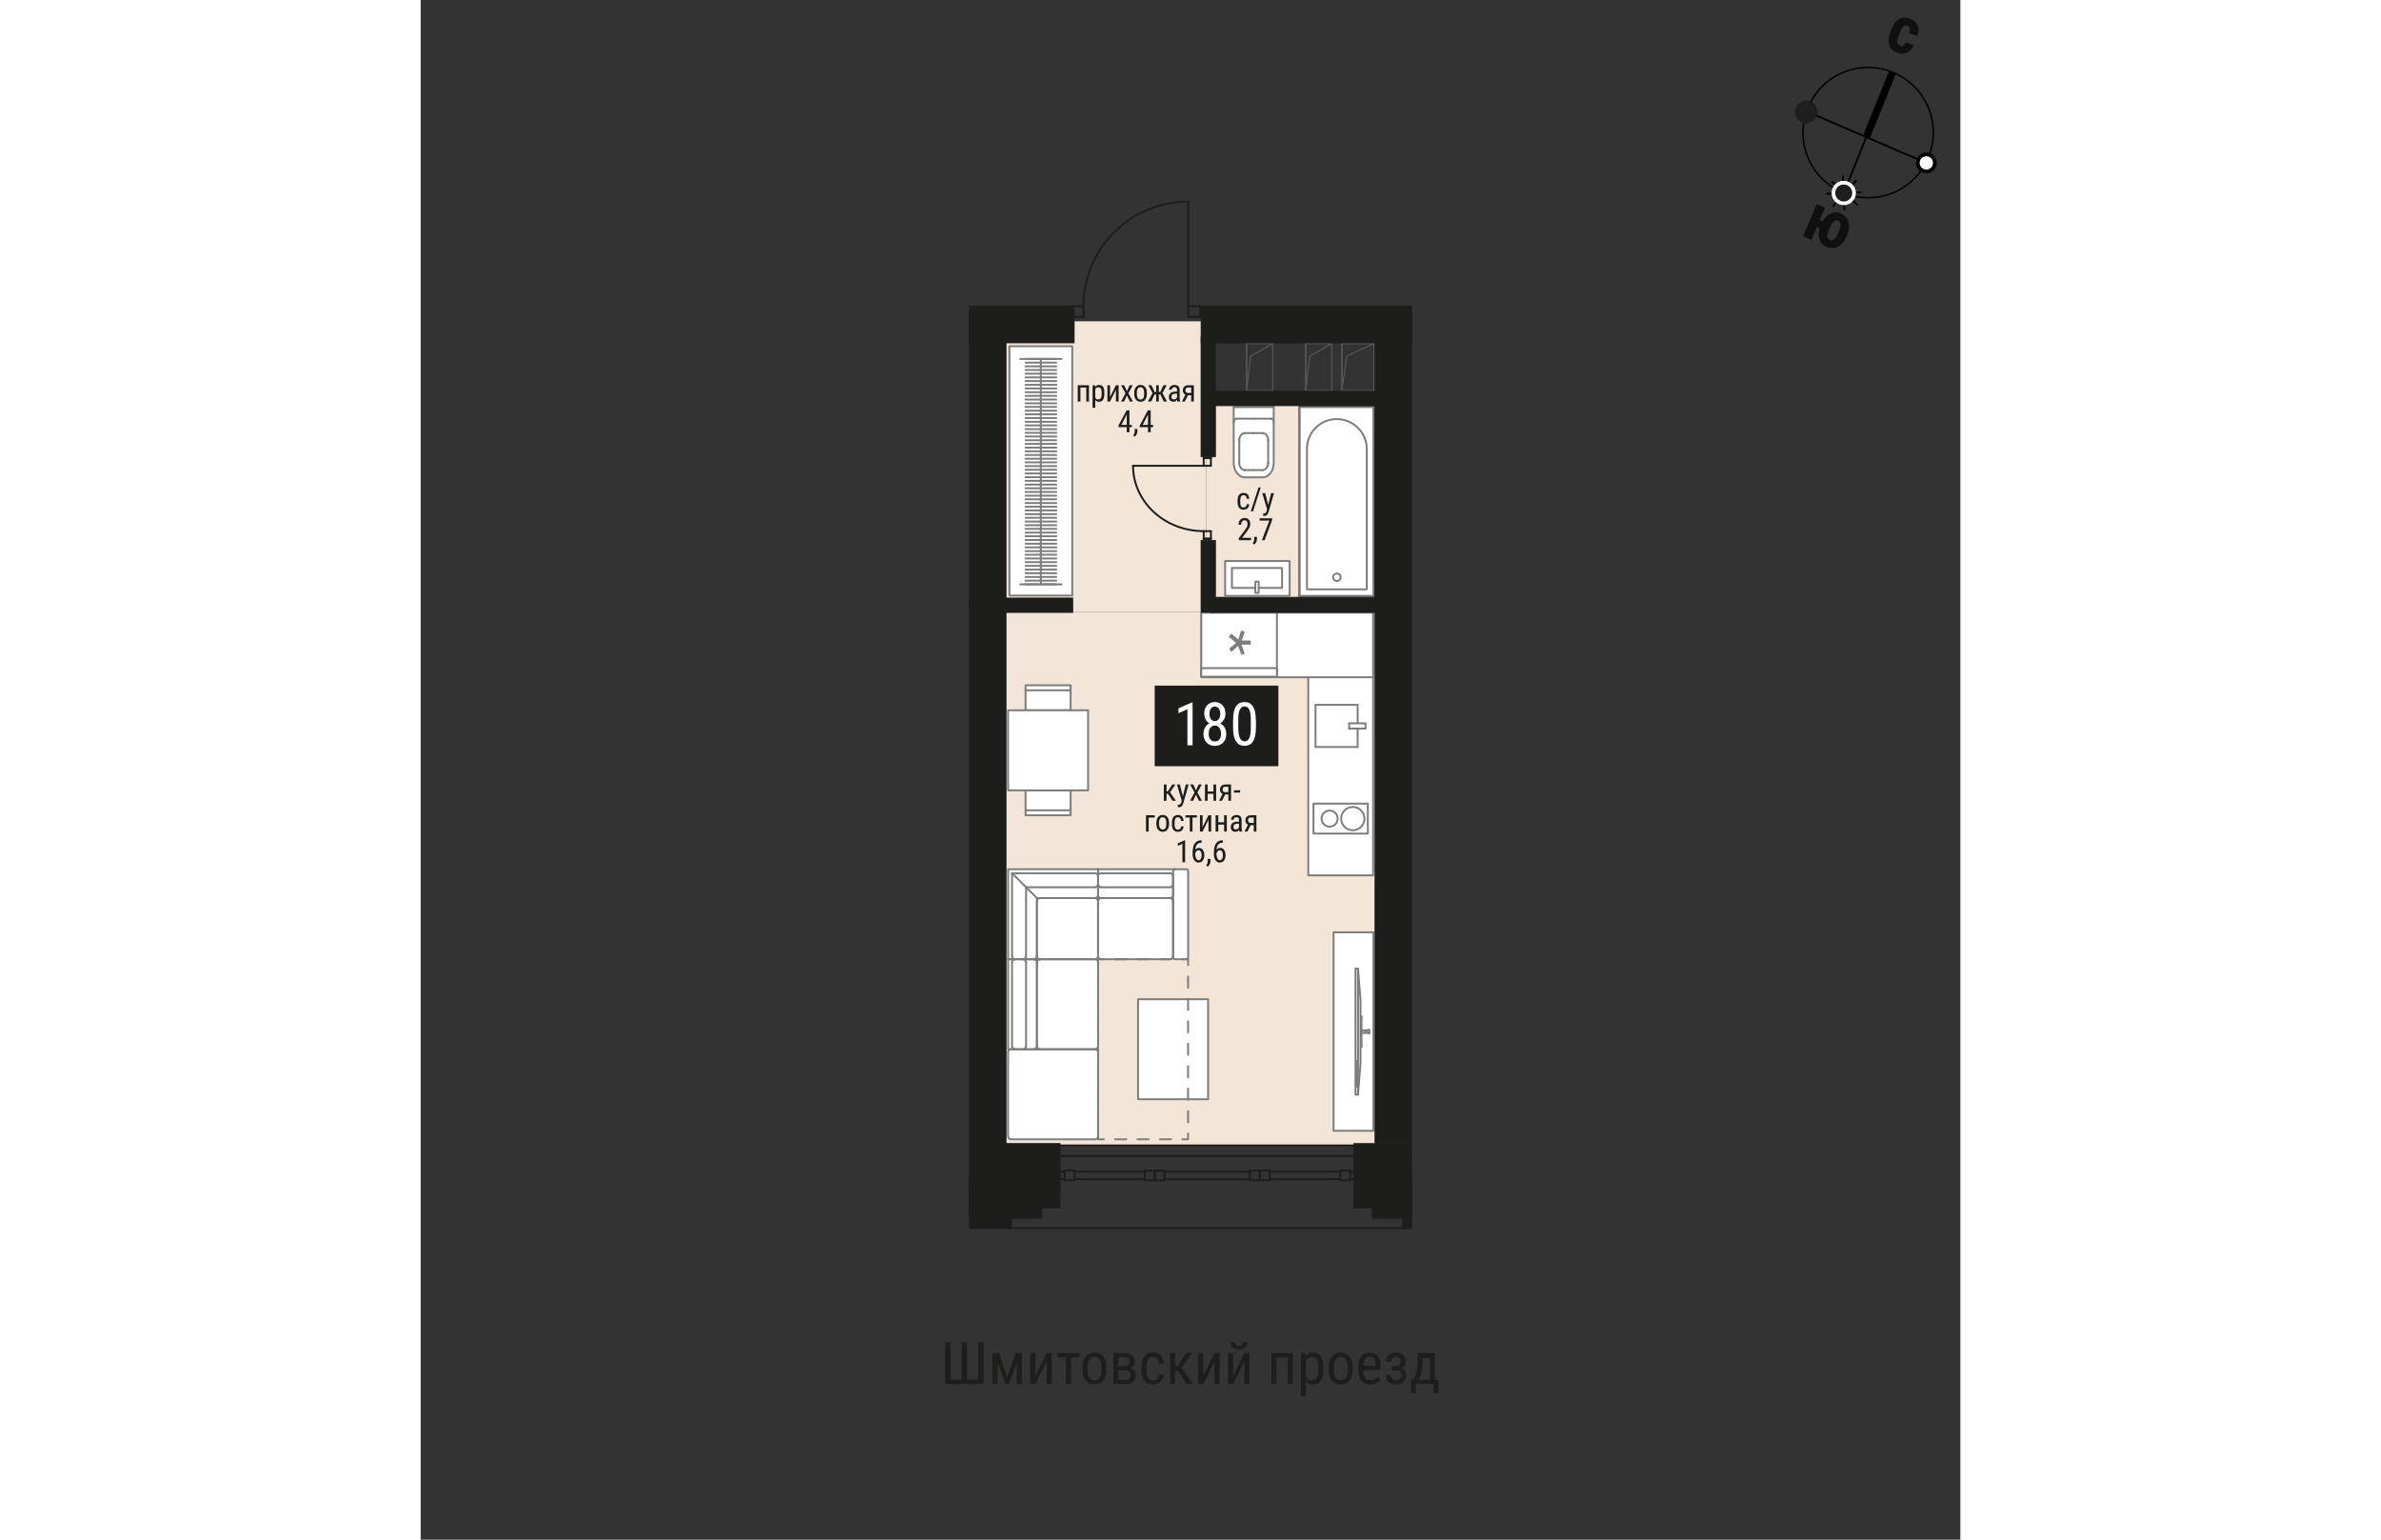 <?xml version="1.0" encoding="UTF-8"?><svg xmlns="http://www.w3.org/2000/svg" viewBox="0 0 420 420" width="883" height="571"><rect x="0" y="0" width="420" height="420" fill="#333333" stroke="none"/><g id="_180"><g id="_Подложка"><rect x="159.1" y="166.99" width="101.26" height="145.34" fill="#f3e5d7" stroke-width="0"/><rect x="214.26" y="110.32" width="25.19" height="52.48" fill="#f3e5d7" stroke-width="0"/><rect x="159.1" y="87.65" width="55.16" height="79.34" fill="#f3e5d7" stroke-width="0"/></g><g id="_Двери"><g id="ARC"><path d="m213.6,144.89c-10.64,0-19.27-7.98-19.27-17.83" fill="none" stroke="#1d1d1b" stroke-linecap="round" stroke-linejoin="round" stroke-width=".52"/></g><g id="LINE"><line x1="215.56" y1="144.89" x2="213.6" y2="144.89" fill="none" stroke="#1d1d1b" stroke-linecap="round" stroke-linejoin="round" stroke-width=".52"/></g><g id="LINE-2"><line x1="213.6" y1="124.93" x2="213.6" y2="127.06" fill="none" stroke="#1d1d1b" stroke-linecap="round" stroke-linejoin="round" stroke-width=".52"/></g><g id="LINE-3"><line x1="213.6" y1="127.06" x2="215.56" y2="127.06" fill="none" stroke="#1d1d1b" stroke-linecap="round" stroke-linejoin="round" stroke-width=".52"/></g><g id="LINE-4"><line x1="215.56" y1="127.06" x2="215.56" y2="124.93" fill="none" stroke="#1d1d1b" stroke-linecap="round" stroke-linejoin="round" stroke-width=".52"/></g><g id="LINE-5"><line x1="215.56" y1="124.93" x2="213.6" y2="124.93" fill="none" stroke="#1d1d1b" stroke-linecap="round" stroke-linejoin="round" stroke-width=".52"/></g><g id="LINE-6"><line x1="213.6" y1="127.06" x2="194.32" y2="127.06" fill="none" stroke="#1d1d1b" stroke-linecap="round" stroke-linejoin="round" stroke-width=".52"/></g><g id="LINE-7"><line x1="215.56" y1="146.97" x2="215.56" y2="144.89" fill="none" stroke="#1d1d1b" stroke-linecap="round" stroke-linejoin="round" stroke-width=".52"/></g><g id="LINE-8"><line x1="213.6" y1="144.89" x2="213.6" y2="146.97" fill="none" stroke="#1d1d1b" stroke-linecap="round" stroke-linejoin="round" stroke-width=".52"/></g><g id="LINE-9"><line x1="213.6" y1="146.97" x2="215.56" y2="146.97" fill="none" stroke="#1d1d1b" stroke-linecap="round" stroke-linejoin="round" stroke-width=".52"/></g><g id="LINE-10"><line x1="215.56" y1="146.97" x2="215.27" y2="146.97" fill="none" stroke="#1d1d1b" stroke-linecap="round" stroke-linejoin="round" stroke-width=".52"/></g><g id="LINE-11"><line x1="215.56" y1="146.97" x2="215.27" y2="146.97" fill="none" stroke="#1d1d1b" stroke-linecap="round" stroke-linejoin="round" stroke-width=".52"/></g><g id="LINE-12"><line x1="215.27" y1="146.97" x2="213.6" y2="146.97" fill="none" stroke="#1d1d1b" stroke-linecap="round" stroke-linejoin="round" stroke-width=".52"/></g><g id="LINE-13"><line x1="215.27" y1="146.97" x2="213.6" y2="146.97" fill="none" stroke="#1d1d1b" stroke-linecap="round" stroke-linejoin="round" stroke-width=".52"/></g><g id="LINE-14"><line x1="215.56" y1="124.93" x2="215.27" y2="124.93" fill="none" stroke="#1d1d1b" stroke-linecap="round" stroke-linejoin="round" stroke-width=".52"/></g><g id="LINE-15"><line x1="215.56" y1="124.93" x2="215.27" y2="124.93" fill="none" stroke="#1d1d1b" stroke-linecap="round" stroke-linejoin="round" stroke-width=".52"/></g><g id="LINE-16"><line x1="215.27" y1="124.93" x2="213.6" y2="124.93" fill="none" stroke="#1d1d1b" stroke-linecap="round" stroke-linejoin="round" stroke-width=".52"/></g><g id="LINE-17"><line x1="215.27" y1="124.93" x2="213.6" y2="124.93" fill="none" stroke="#1d1d1b" stroke-linecap="round" stroke-linejoin="round" stroke-width=".52"/></g><g id="ARC-2"><path d="m180.81,83.53c0-15.76,12.78-28.53,28.53-28.53" fill="none" stroke="#1d1d1b" stroke-linecap="round" stroke-linejoin="round" stroke-width=".52"/></g><g id="LINE-18"><line x1="180.81" y1="86.45" x2="180.81" y2="83.53" fill="none" stroke="#1d1d1b" stroke-linecap="round" stroke-linejoin="round" stroke-width=".52"/></g><g id="LINE-19"><line x1="212.75" y1="83.53" x2="209.35" y2="83.53" fill="none" stroke="#1d1d1b" stroke-linecap="round" stroke-linejoin="round" stroke-width=".52"/></g><g id="LINE-20"><line x1="209.35" y1="83.53" x2="209.35" y2="86.45" fill="none" stroke="#1d1d1b" stroke-linecap="round" stroke-linejoin="round" stroke-width=".52"/></g><g id="LINE-21"><line x1="209.35" y1="86.45" x2="212.75" y2="86.45" fill="none" stroke="#1d1d1b" stroke-linecap="round" stroke-linejoin="round" stroke-width=".52"/></g><g id="LINE-22"><line x1="212.75" y1="86.45" x2="212.75" y2="83.53" fill="none" stroke="#1d1d1b" stroke-linecap="round" stroke-linejoin="round" stroke-width=".52"/></g><g id="LINE-23"><line x1="209.35" y1="83.53" x2="209.35" y2="55" fill="none" stroke="#1d1d1b" stroke-linecap="round" stroke-linejoin="round" stroke-width=".52"/></g><g id="LINE-24"><line x1="177.49" y1="86.45" x2="180.81" y2="86.45" fill="none" stroke="#1d1d1b" stroke-linecap="round" stroke-linejoin="round" stroke-width=".52"/></g><g id="LINE-25"><line x1="180.81" y1="83.53" x2="177.49" y2="83.53" fill="none" stroke="#1d1d1b" stroke-linecap="round" stroke-linejoin="round" stroke-width=".52"/></g><g id="LINE-26"><line x1="177.49" y1="83.53" x2="177.49" y2="86.45" fill="none" stroke="#1d1d1b" stroke-linecap="round" stroke-linejoin="round" stroke-width=".52"/></g><g id="LINE-27"><line x1="177.49" y1="86.45" x2="177.49" y2="86.01" fill="none" stroke="#1d1d1b" stroke-linecap="round" stroke-linejoin="round" stroke-width=".52"/></g><g id="LINE-28"><line x1="177.49" y1="86.45" x2="177.49" y2="86.01" fill="none" stroke="#1d1d1b" stroke-linecap="round" stroke-linejoin="round" stroke-width=".52"/></g><g id="LINE-29"><line x1="177.49" y1="86.01" x2="177.49" y2="83.53" fill="none" stroke="#1d1d1b" stroke-linecap="round" stroke-linejoin="round" stroke-width=".52"/></g><g id="LINE-30"><line x1="177.49" y1="86.01" x2="177.49" y2="83.53" fill="none" stroke="#1d1d1b" stroke-linecap="round" stroke-linejoin="round" stroke-width=".52"/></g><g id="LINE-31"><line x1="212.75" y1="86.45" x2="212.75" y2="86.01" fill="none" stroke="#1d1d1b" stroke-linecap="round" stroke-linejoin="round" stroke-width=".52"/></g><g id="LINE-32"><line x1="212.75" y1="86.45" x2="212.75" y2="86.01" fill="none" stroke="#1d1d1b" stroke-linecap="round" stroke-linejoin="round" stroke-width=".52"/></g><g id="LINE-33"><line x1="212.75" y1="86.01" x2="212.75" y2="83.53" fill="none" stroke="#1d1d1b" stroke-linecap="round" stroke-linejoin="round" stroke-width=".52"/></g><g id="LINE-34"><line x1="212.75" y1="86.01" x2="212.75" y2="83.53" fill="none" stroke="#1d1d1b" stroke-linecap="round" stroke-linejoin="round" stroke-width=".52"/></g><line x1="255.7" y1="315.35" x2="172.7" y2="315.35" fill="none" stroke="#1d1d1b" stroke-miterlimit="10" stroke-width=".52"/><line x1="255.7" y1="312.46" x2="172.7" y2="312.46" fill="none" stroke="#1d1d1b" stroke-miterlimit="10" stroke-width=".52"/><rect x="175.68" y="319.32" width="2.69" height="2.64" fill="none" stroke="#1d1d1b" stroke-miterlimit="10" stroke-width=".52"/><rect x="197.53" y="319.32" width="2.69" height="2.64" fill="none" stroke="#1d1d1b" stroke-miterlimit="10" stroke-width=".52"/><rect x="200.22" y="319.32" width="2.69" height="2.64" fill="none" stroke="#1d1d1b" stroke-miterlimit="10" stroke-width=".52"/><rect x="226.21" y="319.32" width="2.69" height="2.64" fill="none" stroke="#1d1d1b" stroke-miterlimit="10" stroke-width=".52"/><rect x="228.9" y="319.32" width="2.69" height="2.64" fill="none" stroke="#1d1d1b" stroke-miterlimit="10" stroke-width=".52"/><rect x="250.87" y="319.32" width="2.69" height="2.64" fill="none" stroke="#1d1d1b" stroke-miterlimit="10" stroke-width=".52"/><line x1="253.57" y1="319.57" x2="254.46" y2="319.57" fill="none" stroke="#1d1d1b" stroke-miterlimit="10" stroke-width=".52"/><line x1="253.57" y1="321.65" x2="254.46" y2="321.65" fill="none" stroke="#1d1d1b" stroke-miterlimit="10" stroke-width=".52"/><line x1="231.59" y1="319.57" x2="250.87" y2="319.57" fill="none" stroke="#1d1d1b" stroke-miterlimit="10" stroke-width=".52"/><line x1="231.59" y1="321.65" x2="250.87" y2="321.65" fill="none" stroke="#1d1d1b" stroke-miterlimit="10" stroke-width=".52"/><line x1="202.91" y1="319.57" x2="226.21" y2="319.57" fill="none" stroke="#1d1d1b" stroke-miterlimit="10" stroke-width=".52"/><line x1="202.91" y1="321.65" x2="226.21" y2="321.65" fill="none" stroke="#1d1d1b" stroke-miterlimit="10" stroke-width=".52"/><line x1="178.37" y1="319.57" x2="197.53" y2="319.57" fill="none" stroke="#1d1d1b" stroke-miterlimit="10" stroke-width=".52"/><line x1="178.37" y1="321.65" x2="197.53" y2="321.65" fill="none" stroke="#1d1d1b" stroke-miterlimit="10" stroke-width=".52"/><line x1="174.53" y1="319.57" x2="175.68" y2="319.57" fill="none" stroke="#1d1d1b" stroke-miterlimit="10" stroke-width=".52"/><line x1="174.53" y1="321.65" x2="175.68" y2="321.65" fill="none" stroke="#1d1d1b" stroke-miterlimit="10" stroke-width=".52"/><line x1="159.55" y1="335" x2="269.72" y2="335" fill="none" stroke="#1d1d1b" stroke-miterlimit="10" stroke-width=".52"/></g><g id="_с_у"><g id="_Раковина"><g id="LINE-35"><rect x="219.44" y="153.04" width="17.6" height="9.5" fill="#fff" stroke="#7c7c7b" stroke-linecap="round" stroke-linejoin="round" stroke-width=".52"/></g><g id="LINE-36"><rect x="221.3" y="154.94" width="13.68" height="5.42" fill="#fff" stroke="#7c7c7b" stroke-linecap="round" stroke-linejoin="round" stroke-width=".52"/></g><g id="LWPOLYLINE"><rect x="227.68" y="158.66" width=".91" height="3.08" fill="#fff" stroke="#7c7c7b" stroke-linecap="round" stroke-linejoin="round" stroke-width=".52"/></g></g><g id="_Унитаз"><line x1="232.7" y1="111.06" x2="221.79" y2="111.06" fill="#fff" stroke="#7c7c7b" stroke-linecap="round" stroke-linejoin="round" stroke-width=".52"/><polygon points="221.79 111.06 221.79 126.27 221.85 127.04 222.02 127.78 222.3 128.46 222.68 129.05 223.14 129.54 223.66 129.91 224.23 130.13 224.82 130.21 229.67 130.21 230.26 130.13 230.83 129.91 231.36 129.54 231.81 129.05 232.19 128.46 232.47 127.78 232.65 127.04 232.7 126.27 232.7 111.06 221.79 111.06" fill="#fff" stroke="#7c7c7b" stroke-linecap="round" stroke-linejoin="round" stroke-width=".52"/><line x1="227.25" y1="114.2" x2="222.55" y2="114.2" fill="#fff" stroke="#7c7c7b" stroke-linecap="round" stroke-linejoin="round" stroke-width=".52"/><line x1="221.79" y1="115.19" x2="221.79" y2="115.19" fill="#fff" stroke="#7c7c7b" stroke-linecap="round" stroke-linejoin="round" stroke-width=".52"/><line x1="231.94" y1="114.2" x2="231.94" y2="114.2" fill="#fff" stroke="#7c7c7b" stroke-linecap="round" stroke-linejoin="round" stroke-width=".52"/><line x1="231.94" y1="114.2" x2="227.25" y2="114.2" fill="#fff" stroke="#7c7c7b" stroke-linecap="round" stroke-linejoin="round" stroke-width=".52"/><line x1="227.25" y1="118.14" x2="224.82" y2="118.14" fill="#fff" stroke="#7c7c7b" stroke-linecap="round" stroke-linejoin="round" stroke-width=".52"/><line x1="223.31" y1="120.11" x2="223.31" y2="120.11" fill="#fff" stroke="#7c7c7b" stroke-linecap="round" stroke-linejoin="round" stroke-width=".52"/><line x1="223.31" y1="120.11" x2="223.31" y2="126.27" fill="#fff" stroke="#7c7c7b" stroke-linecap="round" stroke-linejoin="round" stroke-width=".52"/><line x1="224.82" y1="128.24" x2="224.82" y2="128.24" fill="#fff" stroke="#7c7c7b" stroke-linecap="round" stroke-linejoin="round" stroke-width=".52"/><line x1="224.82" y1="128.24" x2="227.24" y2="128.24" fill="#fff" stroke="#7c7c7b" stroke-linecap="round" stroke-linejoin="round" stroke-width=".52"/><line x1="227.25" y1="128.24" x2="229.67" y2="128.24" fill="#fff" stroke="#7c7c7b" stroke-linecap="round" stroke-linejoin="round" stroke-width=".52"/><line x1="231.19" y1="126.27" x2="231.19" y2="126.27" fill="#fff" stroke="#7c7c7b" stroke-linecap="round" stroke-linejoin="round" stroke-width=".52"/><line x1="231.19" y1="126.27" x2="231.19" y2="120.11" fill="#fff" stroke="#7c7c7b" stroke-linecap="round" stroke-linejoin="round" stroke-width=".52"/><line x1="229.67" y1="118.14" x2="229.67" y2="118.14" fill="#fff" stroke="#7c7c7b" stroke-linecap="round" stroke-linejoin="round" stroke-width=".52"/><line x1="229.67" y1="118.14" x2="227.25" y2="118.14" fill="#fff" stroke="#7c7c7b" stroke-linecap="round" stroke-linejoin="round" stroke-width=".52"/><path d="m221.79,115.19c0-.54.34-.98.76-.98" fill="#fff" stroke="#7c7c7b" stroke-linecap="round" stroke-linejoin="round" stroke-width=".52"/><path d="m231.94,114.2c.42,0,.76.44.76.98" fill="#fff" stroke="#7c7c7b" stroke-linecap="round" stroke-linejoin="round" stroke-width=".52"/><path d="m223.31,120.11c0-1.09.68-1.97,1.52-1.97" fill="#fff" stroke="#7c7c7b" stroke-linecap="round" stroke-linejoin="round" stroke-width=".52"/><path d="m224.82,128.24c-.84,0-1.52-.88-1.52-1.97" fill="#fff" stroke="#7c7c7b" stroke-linecap="round" stroke-linejoin="round" stroke-width=".52"/><path d="m231.19,126.27c0,1.09-.68,1.97-1.52,1.97" fill="#fff" stroke="#7c7c7b" stroke-linecap="round" stroke-linejoin="round" stroke-width=".52"/><path d="m229.67,118.14c.84,0,1.52.88,1.52,1.97" fill="#fff" stroke="#7c7c7b" stroke-linecap="round" stroke-linejoin="round" stroke-width=".52"/></g><g id="_Ванна"><rect x="239.8" y="111.06" width="20.09" height="51.48" fill="#fff" stroke="#7c7c7b" stroke-linecap="round" stroke-linejoin="round" stroke-width=".52"/><path d="m258.09,160.77h-16.32v-38.37c0-4.46,3.63-8.07,8.11-8.07h0c4.54,0,8.21,3.66,8.21,8.18v38.26Z" fill="#fff" stroke="#7c7c7b" stroke-linecap="round" stroke-linejoin="round" stroke-width=".52"/><path d="m249.93,156.45c-.57,0-1.03.45-1.03,1.02,0,.56.46,1.02,1.03,1.02s1.03-.46,1.03-1.02c0-.57-.46-1.02-1.03-1.02Z" fill="#fff" stroke="#7c7c7b" stroke-linecap="round" stroke-linejoin="round" stroke-width=".52"/></g></g><g id="_мебель"><path d="m161.05,286.22c-.45,0-.82.37-.82.82v22.92c0,.45.37.82.82.82h22.92c.45,0,.82-.37.82-.82v-22.92c0-.45-.37-.82-.82-.82.45,0,.82-.37.82-.82v-22.92c0-.45-.37-.82-.82-.82.45,0,.82-.37.82-.82,0,.45.37.82.82.82h18.83c.45,0,.82-.37.82-.82v.27c0,.3.24.55.55.55h3c.3,0,.55-.24.55-.55v-23.46c0-.3-.24-.55-.55-.55h-3s-21.01,0-21.01,0h-24.55v24.55s0,24.55,0,24.55h1.91s-1.09,0-1.09,0Z" fill="#fff" stroke="#7c7c7b" stroke-linecap="round" stroke-linejoin="round" stroke-width=".52"/><line x1="205.25" y1="237.66" x2="205.25" y2="261.12" fill="none" stroke="#7c7c7b" stroke-linecap="round" stroke-linejoin="round" stroke-width=".52"/><line x1="184.78" y1="237.12" x2="184.78" y2="239.03" fill="none" stroke="#7c7c7b" stroke-linecap="round" stroke-linejoin="round" stroke-width=".52"/><line x1="184.78" y1="244.17" x2="184.78" y2="245.81" fill="none" stroke="#7c7c7b" stroke-linecap="round" stroke-linejoin="round" stroke-width=".52"/><line x1="205.25" y1="260.85" x2="205.25" y2="245.81" fill="none" stroke="#7c7c7b" stroke-linecap="round" stroke-linejoin="round" stroke-width=".52"/><line x1="204.43" y1="244.99" x2="185.6" y2="244.99" fill="none" stroke="#7c7c7b" stroke-linecap="round" stroke-linejoin="round" stroke-width=".52"/><line x1="184.78" y1="245.81" x2="184.78" y2="260.85" fill="none" stroke="#7c7c7b" stroke-linecap="round" stroke-linejoin="round" stroke-width=".52"/><line x1="185.6" y1="238.21" x2="204.43" y2="238.21" fill="none" stroke="#7c7c7b" stroke-linecap="round" stroke-linejoin="round" stroke-width=".52"/><line x1="205.25" y1="239.03" x2="205.25" y2="244.17" fill="none" stroke="#7c7c7b" stroke-linecap="round" stroke-linejoin="round" stroke-width=".52"/><line x1="204.43" y1="244.99" x2="185.6" y2="244.99" fill="none" stroke="#7c7c7b" stroke-linecap="round" stroke-linejoin="round" stroke-width=".52"/><line x1="184.78" y1="244.17" x2="184.78" y2="239.03" fill="none" stroke="#7c7c7b" stroke-linecap="round" stroke-linejoin="round" stroke-width=".52"/><line x1="204.43" y1="242.03" x2="185.6" y2="242.03" fill="none" stroke="#7c7c7b" stroke-linecap="round" stroke-linejoin="round" stroke-width=".52"/><path d="m205.79,237.12c-.3,0-.55.24-.55.55" fill="none" stroke="#7c7c7b" stroke-linecap="round" stroke-linejoin="round" stroke-width=".52"/><path d="m205.25,245.81c0-.45-.37-.82-.82-.82" fill="none" stroke="#7c7c7b" stroke-linecap="round" stroke-linejoin="round" stroke-width=".52"/><path d="m185.6,244.99c-.45,0-.82.37-.82.82" fill="none" stroke="#7c7c7b" stroke-linecap="round" stroke-linejoin="round" stroke-width=".52"/><path d="m205.25,239.03c0-.45-.37-.82-.82-.82" fill="none" stroke="#7c7c7b" stroke-linecap="round" stroke-linejoin="round" stroke-width=".52"/><path d="m204.43,244.99c.45,0,.82-.37.82-.82" fill="none" stroke="#7c7c7b" stroke-linecap="round" stroke-linejoin="round" stroke-width=".52"/><path d="m184.78,244.17c0,.45.37.82.82.82" fill="none" stroke="#7c7c7b" stroke-linecap="round" stroke-linejoin="round" stroke-width=".52"/><path d="m185.6,238.21c-.45,0-.82.37-.82.82" fill="none" stroke="#7c7c7b" stroke-linecap="round" stroke-linejoin="round" stroke-width=".52"/><path d="m204.43,242.03c.45,0,.82-.37.82-.82" fill="none" stroke="#7c7c7b" stroke-linecap="round" stroke-linejoin="round" stroke-width=".52"/><path d="m184.78,241.21c0,.45.37.82.82.82" fill="none" stroke="#7c7c7b" stroke-linecap="round" stroke-linejoin="round" stroke-width=".52"/><line x1="168.92" y1="261.67" x2="183.97" y2="261.67" fill="none" stroke="#7c7c7b" stroke-linecap="round" stroke-linejoin="round" stroke-width=".52"/><line x1="184.78" y1="260.85" x2="184.78" y2="245.81" fill="none" stroke="#7c7c7b" stroke-linecap="round" stroke-linejoin="round" stroke-width=".52"/><line x1="183.97" y1="244.99" x2="168.92" y2="244.99" fill="none" stroke="#7c7c7b" stroke-linecap="round" stroke-linejoin="round" stroke-width=".52"/><line x1="168.11" y1="245.81" x2="168.11" y2="260.85" fill="none" stroke="#7c7c7b" stroke-linecap="round" stroke-linejoin="round" stroke-width=".52"/><line x1="161.32" y1="238.21" x2="183.97" y2="238.21" fill="none" stroke="#7c7c7b" stroke-linecap="round" stroke-linejoin="round" stroke-width=".52"/><line x1="184.78" y1="239.03" x2="184.78" y2="244.17" fill="none" stroke="#7c7c7b" stroke-linecap="round" stroke-linejoin="round" stroke-width=".52"/><line x1="183.97" y1="244.99" x2="168.11" y2="244.99" fill="none" stroke="#7c7c7b" stroke-linecap="round" stroke-linejoin="round" stroke-width=".52"/><line x1="168.11" y1="244.99" x2="168.11" y2="260.85" fill="none" stroke="#7c7c7b" stroke-linecap="round" stroke-linejoin="round" stroke-width=".52"/><line x1="167.29" y1="261.67" x2="162.14" y2="261.67" fill="none" stroke="#7c7c7b" stroke-linecap="round" stroke-linejoin="round" stroke-width=".52"/><line x1="161.32" y1="260.85" x2="161.32" y2="238.21" fill="none" stroke="#7c7c7b" stroke-linecap="round" stroke-linejoin="round" stroke-width=".52"/><line x1="183.97" y1="242.03" x2="165.14" y2="242.03" fill="none" stroke="#7c7c7b" stroke-linecap="round" stroke-linejoin="round" stroke-width=".52"/><line x1="165.14" y1="242.03" x2="165.14" y2="260.85" fill="none" stroke="#7c7c7b" stroke-linecap="round" stroke-linejoin="round" stroke-width=".52"/><line x1="184.78" y1="237.12" x2="184.78" y2="239.03" fill="none" stroke="#7c7c7b" stroke-linecap="round" stroke-linejoin="round" stroke-width=".52"/><line x1="162.14" y1="261.67" x2="160.23" y2="261.67" fill="none" stroke="#7c7c7b" stroke-linecap="round" stroke-linejoin="round" stroke-width=".52"/><line x1="167.29" y1="261.67" x2="168.92" y2="261.67" fill="none" stroke="#7c7c7b" stroke-linecap="round" stroke-linejoin="round" stroke-width=".52"/><line x1="184.78" y1="244.17" x2="184.78" y2="245.81" fill="none" stroke="#7c7c7b" stroke-linecap="round" stroke-linejoin="round" stroke-width=".52"/><line x1="168.11" y1="244.99" x2="161.32" y2="238.21" fill="none" stroke="#7c7c7b" stroke-linecap="round" stroke-linejoin="round" stroke-width=".52"/><path d="m184.78,245.81c0-.45-.37-.82-.82-.82" fill="none" stroke="#7c7c7b" stroke-linecap="round" stroke-linejoin="round" stroke-width=".52"/><path d="m168.92,244.99c-.45,0-.82.37-.82.82" fill="none" stroke="#7c7c7b" stroke-linecap="round" stroke-linejoin="round" stroke-width=".52"/><path d="m168.11,260.85c0,.45.37.82.82.82" fill="none" stroke="#7c7c7b" stroke-linecap="round" stroke-linejoin="round" stroke-width=".52"/><path d="m184.78,239.03c0-.45-.37-.82-.82-.82" fill="none" stroke="#7c7c7b" stroke-linecap="round" stroke-linejoin="round" stroke-width=".52"/><path d="m183.97,244.99c.45,0,.82-.37.82-.82" fill="none" stroke="#7c7c7b" stroke-linecap="round" stroke-linejoin="round" stroke-width=".52"/><path d="m167.29,261.67c.45,0,.82-.37.82-.82" fill="none" stroke="#7c7c7b" stroke-linecap="round" stroke-linejoin="round" stroke-width=".52"/><path d="m161.32,260.85c0,.45.37.82.82.82" fill="none" stroke="#7c7c7b" stroke-linecap="round" stroke-linejoin="round" stroke-width=".52"/><path d="m183.97,242.03c.45,0,.82-.37.82-.82" fill="none" stroke="#7c7c7b" stroke-linecap="round" stroke-linejoin="round" stroke-width=".52"/><path d="m164.32,261.67c.45,0,.82-.37.82-.82" fill="none" stroke="#7c7c7b" stroke-linecap="round" stroke-linejoin="round" stroke-width=".52"/><line x1="160.23" y1="261.67" x2="162.14" y2="261.67" fill="none" stroke="#7c7c7b" stroke-linecap="round" stroke-linejoin="round" stroke-width=".52"/><line x1="167.29" y1="261.67" x2="168.92" y2="261.67" fill="none" stroke="#7c7c7b" stroke-linecap="round" stroke-linejoin="round" stroke-width=".52"/><line x1="167.29" y1="286.22" x2="168.92" y2="286.22" fill="none" stroke="#7c7c7b" stroke-linecap="round" stroke-linejoin="round" stroke-width=".52"/><line x1="183.97" y1="261.67" x2="168.92" y2="261.67" fill="none" stroke="#7c7c7b" stroke-linecap="round" stroke-linejoin="round" stroke-width=".52"/><line x1="168.11" y1="262.49" x2="168.11" y2="285.41" fill="none" stroke="#7c7c7b" stroke-linecap="round" stroke-linejoin="round" stroke-width=".52"/><line x1="168.92" y1="286.22" x2="183.97" y2="286.22" fill="none" stroke="#7c7c7b" stroke-linecap="round" stroke-linejoin="round" stroke-width=".52"/><line x1="161.32" y1="285.41" x2="161.32" y2="262.49" fill="none" stroke="#7c7c7b" stroke-linecap="round" stroke-linejoin="round" stroke-width=".52"/><line x1="162.14" y1="261.67" x2="167.29" y2="261.67" fill="none" stroke="#7c7c7b" stroke-linecap="round" stroke-linejoin="round" stroke-width=".52"/><line x1="168.11" y1="262.49" x2="168.11" y2="285.41" fill="none" stroke="#7c7c7b" stroke-linecap="round" stroke-linejoin="round" stroke-width=".52"/><line x1="167.29" y1="286.22" x2="162.14" y2="286.22" fill="none" stroke="#7c7c7b" stroke-linecap="round" stroke-linejoin="round" stroke-width=".52"/><line x1="165.14" y1="262.49" x2="165.14" y2="285.41" fill="none" stroke="#7c7c7b" stroke-linecap="round" stroke-linejoin="round" stroke-width=".52"/><path d="m168.92,261.67c-.45,0-.82.37-.82.82" fill="none" stroke="#7c7c7b" stroke-linecap="round" stroke-linejoin="round" stroke-width=".52"/><path d="m168.11,285.41c0,.45.37.82.82.82" fill="none" stroke="#7c7c7b" stroke-linecap="round" stroke-linejoin="round" stroke-width=".52"/><path d="m162.14,261.67c-.45,0-.82.37-.82.82" fill="none" stroke="#7c7c7b" stroke-linecap="round" stroke-linejoin="round" stroke-width=".52"/><path d="m168.11,262.49c0-.45-.37-.82-.82-.82" fill="none" stroke="#7c7c7b" stroke-linecap="round" stroke-linejoin="round" stroke-width=".52"/><path d="m167.29,286.22c.45,0,.82-.37.82-.82" fill="none" stroke="#7c7c7b" stroke-linecap="round" stroke-linejoin="round" stroke-width=".52"/><path d="m161.32,285.41c0,.45.37.82.82.82" fill="none" stroke="#7c7c7b" stroke-linecap="round" stroke-linejoin="round" stroke-width=".52"/><path d="m165.14,262.49c0-.45-.37-.82-.82-.82" fill="none" stroke="#7c7c7b" stroke-linecap="round" stroke-linejoin="round" stroke-width=".52"/><path d="m164.32,286.22c.45,0,.82-.37.82-.82" fill="none" stroke="#7c7c7b" stroke-linecap="round" stroke-linejoin="round" stroke-width=".52"/><line x1="183.97" y1="286.22" x2="161.05" y2="286.22" fill="none" stroke="#7c7c7b" stroke-linecap="round" stroke-linejoin="round" stroke-width=".52"/><rect x="195.7" y="272.58" width="19.1" height="27.28" fill="#fff" stroke="#7c7c7b" stroke-linecap="round" stroke-linejoin="round" stroke-width=".52"/><polyline points="209.34 263.25 209.34 261.67 207.77 261.67" fill="none" stroke="#7c7c7b" stroke-linecap="round" stroke-linejoin="round" stroke-width=".52"/><line x1="204.71" y1="261.67" x2="187.89" y2="261.67" fill="none" stroke="#7c7c7b" stroke-dasharray="0 0 3.06 3.06" stroke-linecap="round" stroke-linejoin="round" stroke-width=".52"/><polyline points="186.36 261.67 184.78 261.67 184.78 263.25" fill="none" stroke="#7c7c7b" stroke-linecap="round" stroke-linejoin="round" stroke-width=".52"/><line x1="184.78" y1="266.31" x2="184.78" y2="307.67" fill="none" stroke="#7c7c7b" stroke-dasharray="0 0 3.06 3.06" stroke-linecap="round" stroke-linejoin="round" stroke-width=".52"/><polyline points="184.78 309.21 184.78 310.78 186.36 310.78" fill="none" stroke="#7c7c7b" stroke-linecap="round" stroke-linejoin="round" stroke-width=".52"/><line x1="189.42" y1="310.78" x2="206.24" y2="310.78" fill="none" stroke="#7c7c7b" stroke-dasharray="0 0 3.06 3.06" stroke-linecap="round" stroke-linejoin="round" stroke-width=".52"/><polyline points="207.77 310.78 209.34 310.78 209.34 309.21" fill="none" stroke="#7c7c7b" stroke-linecap="round" stroke-linejoin="round" stroke-width=".52"/><line x1="209.34" y1="306.14" x2="209.34" y2="264.78" fill="none" stroke="#7c7c7b" stroke-dasharray="0 0 3.06 3.06" stroke-linecap="round" stroke-linejoin="round" stroke-width=".52"/><g id="_Шкаф"><g id="LWPOLYLINE-2"><rect x="160.6" y="94.45" width="17.14" height="68.01" fill="#fff" stroke="#7c7c7b" stroke-linecap="round" stroke-linejoin="round" stroke-width=".52"/></g><line x1="163.56" y1="97.91" x2="174.81" y2="97.91" fill="none" stroke="#7c7c7b" stroke-linecap="round" stroke-linejoin="round" stroke-width=".52"/><line x1="163.56" y1="159.4" x2="174.81" y2="159.4" fill="none" stroke="#7c7c7b" stroke-linecap="round" stroke-linejoin="round" stroke-width=".52"/><line x1="165" y1="97.91" x2="173.37" y2="97.91" fill="none" stroke="#7c7c7b" stroke-linecap="round" stroke-linejoin="round" stroke-width=".52"/><line x1="165" y1="98.92" x2="173.37" y2="98.92" fill="none" stroke="#7c7c7b" stroke-linecap="round" stroke-linejoin="round" stroke-width=".52"/><line x1="165" y1="99.93" x2="173.37" y2="99.93" fill="none" stroke="#7c7c7b" stroke-linecap="round" stroke-linejoin="round" stroke-width=".52"/><line x1="165" y1="100.93" x2="173.37" y2="100.93" fill="none" stroke="#7c7c7b" stroke-linecap="round" stroke-linejoin="round" stroke-width=".52"/><line x1="165" y1="101.94" x2="173.37" y2="101.94" fill="none" stroke="#7c7c7b" stroke-linecap="round" stroke-linejoin="round" stroke-width=".52"/><line x1="165" y1="102.95" x2="173.37" y2="102.95" fill="none" stroke="#7c7c7b" stroke-linecap="round" stroke-linejoin="round" stroke-width=".52"/><line x1="165" y1="103.96" x2="173.37" y2="103.96" fill="none" stroke="#7c7c7b" stroke-linecap="round" stroke-linejoin="round" stroke-width=".52"/><line x1="165" y1="104.97" x2="173.37" y2="104.97" fill="none" stroke="#7c7c7b" stroke-linecap="round" stroke-linejoin="round" stroke-width=".52"/><line x1="165" y1="105.97" x2="173.37" y2="105.97" fill="none" stroke="#7c7c7b" stroke-linecap="round" stroke-linejoin="round" stroke-width=".52"/><line x1="165" y1="106.98" x2="173.37" y2="106.98" fill="none" stroke="#7c7c7b" stroke-linecap="round" stroke-linejoin="round" stroke-width=".52"/><line x1="165" y1="107.99" x2="173.37" y2="107.99" fill="none" stroke="#7c7c7b" stroke-linecap="round" stroke-linejoin="round" stroke-width=".52"/><line x1="165" y1="109" x2="173.37" y2="109" fill="none" stroke="#7c7c7b" stroke-linecap="round" stroke-linejoin="round" stroke-width=".52"/><line x1="165" y1="110.01" x2="173.37" y2="110.01" fill="none" stroke="#7c7c7b" stroke-linecap="round" stroke-linejoin="round" stroke-width=".52"/><line x1="165" y1="111.01" x2="173.37" y2="111.01" fill="none" stroke="#7c7c7b" stroke-linecap="round" stroke-linejoin="round" stroke-width=".52"/><line x1="165" y1="112.02" x2="173.37" y2="112.02" fill="none" stroke="#7c7c7b" stroke-linecap="round" stroke-linejoin="round" stroke-width=".52"/><line x1="165" y1="113.03" x2="173.37" y2="113.03" fill="none" stroke="#7c7c7b" stroke-linecap="round" stroke-linejoin="round" stroke-width=".52"/><line x1="165" y1="114.04" x2="173.37" y2="114.04" fill="none" stroke="#7c7c7b" stroke-linecap="round" stroke-linejoin="round" stroke-width=".52"/><line x1="165" y1="115.05" x2="173.37" y2="115.05" fill="none" stroke="#7c7c7b" stroke-linecap="round" stroke-linejoin="round" stroke-width=".52"/><line x1="165" y1="116.05" x2="173.37" y2="116.05" fill="none" stroke="#7c7c7b" stroke-linecap="round" stroke-linejoin="round" stroke-width=".52"/><line x1="165" y1="117.06" x2="173.37" y2="117.06" fill="none" stroke="#7c7c7b" stroke-linecap="round" stroke-linejoin="round" stroke-width=".52"/><line x1="165" y1="118.07" x2="173.37" y2="118.07" fill="none" stroke="#7c7c7b" stroke-linecap="round" stroke-linejoin="round" stroke-width=".52"/><line x1="165" y1="119.08" x2="173.37" y2="119.08" fill="none" stroke="#7c7c7b" stroke-linecap="round" stroke-linejoin="round" stroke-width=".52"/><line x1="165" y1="120.09" x2="173.37" y2="120.09" fill="none" stroke="#7c7c7b" stroke-linecap="round" stroke-linejoin="round" stroke-width=".52"/><line x1="165" y1="121.09" x2="173.37" y2="121.09" fill="none" stroke="#7c7c7b" stroke-linecap="round" stroke-linejoin="round" stroke-width=".52"/><line x1="165" y1="122.1" x2="173.37" y2="122.1" fill="none" stroke="#7c7c7b" stroke-linecap="round" stroke-linejoin="round" stroke-width=".52"/><line x1="165" y1="123.11" x2="173.37" y2="123.11" fill="none" stroke="#7c7c7b" stroke-linecap="round" stroke-linejoin="round" stroke-width=".52"/><line x1="165" y1="124.12" x2="173.37" y2="124.12" fill="none" stroke="#7c7c7b" stroke-linecap="round" stroke-linejoin="round" stroke-width=".52"/><line x1="165" y1="125.13" x2="173.37" y2="125.13" fill="none" stroke="#7c7c7b" stroke-linecap="round" stroke-linejoin="round" stroke-width=".52"/><line x1="165" y1="126.13" x2="173.37" y2="126.13" fill="none" stroke="#7c7c7b" stroke-linecap="round" stroke-linejoin="round" stroke-width=".52"/><line x1="165" y1="127.14" x2="173.37" y2="127.14" fill="none" stroke="#7c7c7b" stroke-linecap="round" stroke-linejoin="round" stroke-width=".52"/><line x1="165" y1="128.15" x2="173.37" y2="128.15" fill="none" stroke="#7c7c7b" stroke-linecap="round" stroke-linejoin="round" stroke-width=".52"/><line x1="165" y1="129.16" x2="173.37" y2="129.16" fill="none" stroke="#7c7c7b" stroke-linecap="round" stroke-linejoin="round" stroke-width=".52"/><line x1="165" y1="130.17" x2="173.37" y2="130.17" fill="none" stroke="#7c7c7b" stroke-linecap="round" stroke-linejoin="round" stroke-width=".52"/><line x1="165" y1="131.17" x2="173.37" y2="131.17" fill="none" stroke="#7c7c7b" stroke-linecap="round" stroke-linejoin="round" stroke-width=".52"/><line x1="165" y1="132.18" x2="173.37" y2="132.18" fill="none" stroke="#7c7c7b" stroke-linecap="round" stroke-linejoin="round" stroke-width=".52"/><line x1="165" y1="133.19" x2="173.37" y2="133.19" fill="none" stroke="#7c7c7b" stroke-linecap="round" stroke-linejoin="round" stroke-width=".52"/><line x1="165" y1="134.2" x2="173.37" y2="134.2" fill="none" stroke="#7c7c7b" stroke-linecap="round" stroke-linejoin="round" stroke-width=".52"/><line x1="165" y1="135.21" x2="173.37" y2="135.21" fill="none" stroke="#7c7c7b" stroke-linecap="round" stroke-linejoin="round" stroke-width=".52"/><line x1="165" y1="136.21" x2="173.37" y2="136.21" fill="none" stroke="#7c7c7b" stroke-linecap="round" stroke-linejoin="round" stroke-width=".52"/><line x1="165" y1="137.22" x2="173.37" y2="137.22" fill="none" stroke="#7c7c7b" stroke-linecap="round" stroke-linejoin="round" stroke-width=".52"/><line x1="165" y1="138.23" x2="173.37" y2="138.23" fill="none" stroke="#7c7c7b" stroke-linecap="round" stroke-linejoin="round" stroke-width=".52"/><line x1="165" y1="139.24" x2="173.37" y2="139.24" fill="none" stroke="#7c7c7b" stroke-linecap="round" stroke-linejoin="round" stroke-width=".52"/><line x1="165" y1="140.25" x2="173.37" y2="140.25" fill="none" stroke="#7c7c7b" stroke-linecap="round" stroke-linejoin="round" stroke-width=".52"/><line x1="165" y1="141.25" x2="173.37" y2="141.25" fill="none" stroke="#7c7c7b" stroke-linecap="round" stroke-linejoin="round" stroke-width=".52"/><line x1="165" y1="142.26" x2="173.37" y2="142.26" fill="none" stroke="#7c7c7b" stroke-linecap="round" stroke-linejoin="round" stroke-width=".52"/><line x1="165" y1="143.27" x2="173.37" y2="143.27" fill="none" stroke="#7c7c7b" stroke-linecap="round" stroke-linejoin="round" stroke-width=".52"/><line x1="165" y1="144.28" x2="173.37" y2="144.28" fill="none" stroke="#7c7c7b" stroke-linecap="round" stroke-linejoin="round" stroke-width=".52"/><line x1="165" y1="145.29" x2="173.37" y2="145.29" fill="none" stroke="#7c7c7b" stroke-linecap="round" stroke-linejoin="round" stroke-width=".52"/><line x1="165" y1="146.29" x2="173.37" y2="146.29" fill="none" stroke="#7c7c7b" stroke-linecap="round" stroke-linejoin="round" stroke-width=".52"/><line x1="165" y1="147.3" x2="173.37" y2="147.3" fill="none" stroke="#7c7c7b" stroke-linecap="round" stroke-linejoin="round" stroke-width=".52"/><line x1="165" y1="148.31" x2="173.37" y2="148.31" fill="none" stroke="#7c7c7b" stroke-linecap="round" stroke-linejoin="round" stroke-width=".52"/><line x1="165" y1="149.32" x2="173.37" y2="149.32" fill="none" stroke="#7c7c7b" stroke-linecap="round" stroke-linejoin="round" stroke-width=".52"/><line x1="165" y1="150.33" x2="173.37" y2="150.33" fill="none" stroke="#7c7c7b" stroke-linecap="round" stroke-linejoin="round" stroke-width=".52"/><line x1="165" y1="151.33" x2="173.37" y2="151.33" fill="none" stroke="#7c7c7b" stroke-linecap="round" stroke-linejoin="round" stroke-width=".52"/><line x1="165" y1="152.34" x2="173.37" y2="152.34" fill="none" stroke="#7c7c7b" stroke-linecap="round" stroke-linejoin="round" stroke-width=".52"/><line x1="165" y1="153.35" x2="173.37" y2="153.35" fill="none" stroke="#7c7c7b" stroke-linecap="round" stroke-linejoin="round" stroke-width=".52"/><line x1="165" y1="154.36" x2="173.37" y2="154.36" fill="none" stroke="#7c7c7b" stroke-linecap="round" stroke-linejoin="round" stroke-width=".52"/><line x1="165" y1="155.37" x2="173.37" y2="155.37" fill="none" stroke="#7c7c7b" stroke-linecap="round" stroke-linejoin="round" stroke-width=".52"/><line x1="165" y1="156.37" x2="173.37" y2="156.37" fill="none" stroke="#7c7c7b" stroke-linecap="round" stroke-linejoin="round" stroke-width=".52"/><line x1="165" y1="157.38" x2="173.37" y2="157.38" fill="none" stroke="#7c7c7b" stroke-linecap="round" stroke-linejoin="round" stroke-width=".52"/><line x1="165" y1="158.39" x2="173.37" y2="158.39" fill="none" stroke="#7c7c7b" stroke-linecap="round" stroke-linejoin="round" stroke-width=".52"/><line x1="165" y1="159.4" x2="173.37" y2="159.4" fill="none" stroke="#7c7c7b" stroke-linecap="round" stroke-linejoin="round" stroke-width=".52"/><line x1="169.17" y1="97.91" x2="169.17" y2="159.4" fill="none" stroke="#7c7c7b" stroke-linecap="round" stroke-linejoin="round" stroke-width=".52"/></g><g id="_Кухня"><rect x="249.03" y="254.32" width="10.86" height="54.15" fill="#fff" stroke="#7c7c7b" stroke-linecap="round" stroke-linejoin="round" stroke-width=".52"/></g><g id="TV"><line x1="256.38" y1="277.31" x2="256.38" y2="285.49" fill="none" stroke="#7c7c7b" stroke-linecap="round" stroke-linejoin="round" stroke-width=".52"/><line x1="256.38" y1="285.49" x2="256.66" y2="285.49" fill="none" stroke="#7c7c7b" stroke-linecap="round" stroke-linejoin="round" stroke-width=".52"/><line x1="256.66" y1="285.49" x2="256.66" y2="277.31" fill="none" stroke="#7c7c7b" stroke-linecap="round" stroke-linejoin="round" stroke-width=".52"/><line x1="256.66" y1="277.31" x2="256.38" y2="277.31" fill="none" stroke="#7c7c7b" stroke-linecap="round" stroke-linejoin="round" stroke-width=".52"/><line x1="256.66" y1="281.06" x2="256.66" y2="281.74" fill="none" stroke="#7c7c7b" stroke-linecap="round" stroke-linejoin="round" stroke-width=".52"/><line x1="258.5" y1="281.74" x2="258.5" y2="281.06" fill="none" stroke="#7c7c7b" stroke-linecap="round" stroke-linejoin="round" stroke-width=".52"/><line x1="258.5" y1="280.99" x2="258.5" y2="281.81" fill="none" stroke="#7c7c7b" stroke-linecap="round" stroke-linejoin="round" stroke-width=".52"/><line x1="258.5" y1="281.81" x2="258.77" y2="281.81" fill="none" stroke="#7c7c7b" stroke-linecap="round" stroke-linejoin="round" stroke-width=".52"/><polygon points="256.66 281.74 258.5 281.74 258.77 281.81 258.77 280.99 258.5 281.06 256.66 281.06 256.66 281.74" fill="#fff" stroke="#7c7c7b" stroke-linecap="round" stroke-linejoin="round" stroke-width=".52"/><line x1="258.77" y1="280.99" x2="258.5" y2="280.99" fill="none" stroke="#7c7c7b" stroke-linecap="round" stroke-linejoin="round" stroke-width=".52"/><polygon points="256.38 272.8 256.38 289.99 255.7 298.59 255.02 298.59 255.02 264.21 255.7 264.21 256.38 272.8" fill="#fff" stroke="#7c7c7b" stroke-linecap="round" stroke-linejoin="round" stroke-width=".52"/><line x1="255.29" y1="296.3" x2="255.29" y2="294.01" fill="none" stroke="#7c7c7b" stroke-linecap="round" stroke-linejoin="round" stroke-width=".52"/><line x1="255.29" y1="294" x2="255.46" y2="294" fill="none" stroke="#7c7c7b" stroke-linecap="round" stroke-linejoin="round" stroke-width=".52"/><line x1="255.46" y1="294" x2="255.46" y2="296.3" fill="none" stroke="#7c7c7b" stroke-linecap="round" stroke-linejoin="round" stroke-width=".52"/><line x1="255.46" y1="296.3" x2="255.29" y2="296.3" fill="none" stroke="#7c7c7b" stroke-linecap="round" stroke-linejoin="round" stroke-width=".52"/><line x1="255.29" y1="293.43" x2="255.29" y2="291.14" fill="none" stroke="#7c7c7b" stroke-linecap="round" stroke-linejoin="round" stroke-width=".52"/><line x1="255.29" y1="291.14" x2="255.46" y2="291.14" fill="none" stroke="#7c7c7b" stroke-linecap="round" stroke-linejoin="round" stroke-width=".52"/><line x1="255.46" y1="291.14" x2="255.46" y2="293.43" fill="none" stroke="#7c7c7b" stroke-linecap="round" stroke-linejoin="round" stroke-width=".52"/><line x1="255.46" y1="293.43" x2="255.29" y2="293.43" fill="none" stroke="#7c7c7b" stroke-linecap="round" stroke-linejoin="round" stroke-width=".52"/><line x1="255.29" y1="290.57" x2="255.29" y2="289.42" fill="none" stroke="#7c7c7b" stroke-linecap="round" stroke-linejoin="round" stroke-width=".52"/><line x1="255.29" y1="289.42" x2="255.46" y2="289.42" fill="none" stroke="#7c7c7b" stroke-linecap="round" stroke-linejoin="round" stroke-width=".52"/><line x1="255.46" y1="289.42" x2="255.46" y2="290.57" fill="none" stroke="#7c7c7b" stroke-linecap="round" stroke-linejoin="round" stroke-width=".52"/><line x1="255.46" y1="290.57" x2="255.29" y2="290.57" fill="none" stroke="#7c7c7b" stroke-linecap="round" stroke-linejoin="round" stroke-width=".52"/><line x1="255.7" y1="264.21" x2="255.7" y2="298.59" fill="none" stroke="#7c7c7b" stroke-linecap="round" stroke-linejoin="round" stroke-width=".52"/><path d="m257.58,281.74c.19,0,.34-.15.34-.34s-.15-.34-.34-.34" fill="none" stroke="#7c7c7b" stroke-linecap="round" stroke-linejoin="round" stroke-width=".52"/></g><g id="_столик"><rect x="165.01" y="186.94" width="12.28" height="6.82" fill="#fff" stroke="#7c7c7b" stroke-linecap="round" stroke-linejoin="round" stroke-width=".52"/><rect x="165.01" y="215.59" width="12.28" height="6.82" fill="#fff" stroke="#7c7c7b" stroke-linecap="round" stroke-linejoin="round" stroke-width=".52"/><rect x="160.23" y="193.76" width="21.83" height="21.83" fill="#fff" stroke="#7c7c7b" stroke-linecap="round" stroke-linejoin="round" stroke-width=".52"/><line x1="165.01" y1="188.3" x2="177.28" y2="188.3" fill="#fff" stroke="#7c7c7b" stroke-linecap="round" stroke-linejoin="round" stroke-width=".52"/><line x1="165.01" y1="221.04" x2="177.28" y2="221.04" fill="#fff" stroke="#7c7c7b" stroke-linecap="round" stroke-linejoin="round" stroke-width=".52"/></g></g><g id="_Кухня-2"><rect x="242.11" y="167.12" width="17.69" height="71.66" transform="translate(501.92 405.9) rotate(180)" fill="#fff" stroke="#7c7c7b" stroke-linecap="round" stroke-linejoin="round" stroke-width=".52"/><rect x="213.02" y="167.12" width="46.79" height="17.63" transform="translate(472.83 351.87) rotate(180)" fill="#fff" stroke="#7c7c7b" stroke-linecap="round" stroke-linejoin="round" stroke-width=".52"/><g id="_Холодильник"><rect x="214.51" y="165.54" width="17.47" height="20.64" transform="translate(47.4 399.11) rotate(-90)" fill="#fff" stroke="#7c7c7b" stroke-linecap="round" stroke-linejoin="round" stroke-width=".52"/><g id="MTEXT"><path d="m226.45,175.84h-2.55s.89,2.44.89,2.44l-.89.36-.91-2.42-1.89,1.61-.55-.92,1.91-1.54-2.02-1.68.66-.87,1.95,1.63.76-2.46.98.36-.83,2.37h2.48v1.12Z" fill="#7c7c7b" stroke-width="0"/></g><rect x="222.08" y="173.1" width="2.34" height="20.64" transform="translate(39.83 406.67) rotate(-90)" fill="#fff" stroke="#7c7c7b" stroke-linecap="round" stroke-linejoin="round" stroke-width=".52"/></g><g id="_Раковина-2"><rect x="244.09" y="192.27" width="11.5" height="11.5" transform="translate(447.87 -51.82) rotate(90)" fill="#fff" stroke="#7c7c7b" stroke-miterlimit="10" stroke-width=".52"/><rect x="254.8" y="195.8" width="1.44" height="4.46" transform="translate(453.54 -57.5) rotate(90)" fill="#fff" stroke="#7c7c7b" stroke-miterlimit="10" stroke-width=".52"/></g><g id="LWPOLYLINE-3"><rect x="243.55" y="219.22" width="14.82" height="8.17" fill="#fff" stroke="#7c7c7b" stroke-linecap="round" stroke-linejoin="round" stroke-width=".52"/></g><g id="CIRCLE"><path d="m254.27,220.13c1.75,0,3.18,1.42,3.18,3.18s-1.42,3.18-3.18,3.18-3.18-1.42-3.18-3.18,1.42-3.18,3.18-3.18h0Z" fill="#fff" stroke="#7c7c7b" stroke-linecap="round" stroke-linejoin="round" stroke-width=".52"/></g><g id="CIRCLE-2"><path d="m247.95,221.11c1.21,0,2.19.98,2.19,2.19,0,1.21-.98,2.19-2.19,2.19-1.21,0-2.19-.98-2.19-2.19s.98-2.19,2.19-2.19h0Z" fill="#fff" stroke="#7c7c7b" stroke-linecap="round" stroke-linejoin="round" stroke-width=".52"/></g></g><g id="_Тексты"><path d="m224.52,138.42c.14,0,.28-.03.4-.09.12-.06.22-.15.29-.28.08-.13.12-.29.13-.5h.68c-.01.29-.08.55-.22.78-.14.22-.32.4-.54.52s-.47.19-.74.19c-.29,0-.54-.05-.75-.14-.21-.09-.39-.23-.52-.4s-.24-.39-.31-.64c-.07-.25-.1-.54-.1-.86v-.5c0-.32.03-.61.1-.86.07-.25.17-.47.31-.64s.31-.31.52-.4c.21-.09.46-.14.75-.14s.56.06.78.19c.22.13.39.31.52.55.12.24.19.53.2.87h-.68c-.01-.22-.05-.4-.12-.55s-.16-.26-.28-.33c-.12-.07-.26-.11-.42-.11-.19,0-.35.03-.47.1-.12.07-.22.16-.29.29-.07.13-.12.28-.15.45-.03.17-.04.37-.04.59v.5c0,.22.01.41.04.59.03.18.08.33.15.45.07.13.17.22.29.29.12.07.28.1.48.1Z" fill="#1d1d1b" stroke-width="0"/><path d="m229.15,132.99l-2.09,6.48h-.61l2.1-6.48h.61Z" fill="#1d1d1b" stroke-width="0"/><path d="m230.37,134.52l.88,3.44.19.8-.52.28-1.34-4.52h.79Zm.64,3.98l.99-3.98h.77l-1.46,5.12c-.04.11-.08.23-.14.35-.06.13-.13.25-.22.36-.09.12-.2.21-.32.28-.13.07-.27.11-.44.11-.05,0-.12,0-.2-.02-.08-.02-.14-.03-.17-.04v-.62s.04,0,.08.01c.04,0,.06,0,.08,0,.14,0,.26-.02.36-.07.1-.04.18-.12.26-.23.07-.11.13-.25.18-.43l.25-.86Z" fill="#1d1d1b" stroke-width="0"/><path d="m226.53,146.73v.62h-3.34v-.55l1.64-2.18c.2-.27.36-.5.46-.68.11-.19.18-.36.22-.5s.06-.3.06-.46c0-.2-.03-.38-.09-.54-.06-.16-.15-.29-.27-.38-.12-.1-.27-.14-.43-.14-.22,0-.4.05-.54.15-.14.1-.24.25-.31.43-.07.18-.1.39-.1.63h-.73c0-.34.06-.64.19-.92.12-.28.31-.5.56-.67.25-.17.56-.25.93-.25.32,0,.59.07.82.2.23.13.4.32.52.56.12.24.18.52.18.84,0,.18-.02.35-.07.53-.05.18-.11.36-.2.53-.08.18-.18.35-.29.52-.11.17-.23.34-.36.51l-1.32,1.73h2.47Z" fill="#1d1d1b" stroke-width="0"/><path d="m228.12,146.45v.61c0,.25-.06.51-.19.79s-.3.51-.53.69l-.43-.3c.09-.12.16-.24.22-.37.06-.12.11-.25.14-.39.03-.13.05-.27.05-.42v-.62h.74Z" fill="#1d1d1b" stroke-width="0"/><path d="m232.28,141.38v.43l-2.05,5.54h-.76l2.05-5.35h-2.66v-.62h3.42Z" fill="#1d1d1b" stroke-width="0"/><path d="m179.97,105.09v4.44h-.73v-4.44h.73Zm1.68,0v.63h-1.77v-.63h1.77Zm.65,0v4.44h-.73v-4.44h.73Z" fill="#1d1d1b" stroke-width="0"/><path d="m184.02,105.94v5.29h-.73v-6.14h.66l.07.85Zm2.48,1.16v.41c0,.35-.03.66-.1.92-.06.26-.16.48-.28.65-.12.17-.28.3-.46.39-.18.09-.39.13-.62.13s-.43-.04-.6-.13-.31-.22-.43-.39-.21-.37-.27-.61c-.07-.24-.11-.51-.14-.81v-.63c.02-.31.07-.6.14-.85.07-.25.16-.46.27-.64s.26-.31.43-.4c.17-.09.37-.14.6-.14s.45.04.63.12.33.21.46.38.22.39.28.65c.06.26.09.58.09.94Zm-.73.41v-.41c0-.25-.02-.46-.06-.64-.04-.18-.09-.33-.17-.46-.08-.12-.18-.21-.3-.27-.12-.06-.27-.09-.43-.09-.15,0-.27.03-.38.09s-.21.14-.29.24c-.08.1-.14.22-.2.35s-.09.26-.12.4v1.24c.05.18.11.34.18.49.08.15.18.28.31.38s.29.14.49.14c.17,0,.31-.03.43-.09.12-.06.22-.15.3-.27s.14-.27.17-.46c.04-.18.06-.4.06-.65Z" fill="#1d1d1b" stroke-width="0"/><path d="m188.05,108.32l1.61-3.23h.73v4.44h-.73v-3.23l-1.61,3.23h-.72v-4.44h.72v3.23Z" fill="#1d1d1b" stroke-width="0"/><path d="m191.9,105.09l.75,1.62.76-1.62h.84l-1.2,2.19,1.23,2.25h-.83l-.78-1.66-.79,1.66h-.84l1.23-2.25-1.2-2.19h.83Z" fill="#1d1d1b" stroke-width="0"/><path d="m194.65,107.52v-.42c0-.34.04-.65.13-.91.09-.26.21-.48.37-.65.16-.18.34-.31.54-.4.21-.09.43-.13.67-.13s.47.04.68.13c.21.09.39.22.55.4.16.17.28.39.37.65.09.26.13.56.13.91v.42c0,.34-.04.65-.13.91-.09.26-.21.48-.36.65-.16.17-.34.31-.55.39-.21.09-.43.13-.67.13s-.46-.04-.67-.13c-.21-.09-.39-.22-.55-.39s-.28-.39-.37-.65c-.09-.26-.13-.56-.13-.91Zm.73-.42v.42c0,.24.02.46.07.64.05.18.12.34.21.46.09.12.2.22.32.28s.25.09.39.09c.16,0,.31-.03.43-.09.12-.06.23-.15.31-.28.08-.12.14-.28.18-.46s.06-.4.06-.64v-.42c0-.24-.02-.46-.07-.64-.05-.18-.12-.33-.21-.46-.09-.12-.2-.22-.32-.28-.12-.06-.25-.09-.4-.09s-.27.03-.39.09-.22.15-.31.28c-.09.12-.16.28-.21.46-.05.18-.07.39-.07.64Z" fill="#1d1d1b" stroke-width="0"/><path d="m200.25,107.51l-.96,2.01h-.91l1.42-2.56.46.55Zm-.39.08l-1.38-2.5h.87l.87,1.84h.77l-.12.67h-1.01Zm1.5-2.5v4.44h-.73v-4.44h.73Zm2.15,0l-1.37,2.5h-1.02l-.12-.67h.76l.87-1.84h.87Zm-.81,4.44l-.96-2.01.46-.55,1.41,2.56h-.91Z" fill="#1d1d1b" stroke-width="0"/><path d="m206.45,106.83v.53s-.5,0-.5,0c-.17,0-.33.02-.47.06-.14.04-.26.09-.36.17-.1.07-.18.16-.23.27-.05.11-.08.23-.08.36,0,.18.02.32.07.42.05.11.12.18.22.23.1.05.22.07.37.07.18,0,.34-.04.48-.13.14-.08.25-.19.33-.31.08-.12.11-.23.11-.34l.16.34c-.01.11-.05.22-.1.35s-.14.24-.24.36c-.1.11-.23.21-.37.28-.14.07-.3.11-.47.11-.26,0-.48-.05-.67-.15-.19-.1-.34-.24-.45-.43s-.16-.43-.16-.71c0-.21.04-.41.11-.59.07-.18.18-.34.33-.47.14-.13.33-.24.55-.31s.47-.11.76-.11h.62Zm-.12,1.93v-2.41c0-.17-.03-.32-.08-.42-.05-.11-.13-.18-.24-.23s-.24-.07-.4-.07-.29.03-.4.09c-.11.06-.2.15-.25.25-.06.1-.09.22-.09.34h-.73c0-.16.04-.32.1-.47.07-.16.17-.3.3-.42.13-.13.29-.23.47-.3.18-.07.39-.11.62-.11.27,0,.51.04.73.13.21.09.38.23.5.43.12.2.18.46.18.8v2.19c0,.15.01.3.04.47.02.17.06.31.1.43v.07h-.75c-.04-.09-.06-.2-.08-.35-.02-.15-.03-.28-.03-.41Z" fill="#1d1d1b" stroke-width="0"/><path d="m208.75,107.41h.78l-1.09,2.12h-.78l1.09-2.12Zm.57-2.32h1.59v4.44h-.72v-3.82h-.87c-.17,0-.3.04-.41.11-.11.07-.18.17-.23.28-.05.12-.07.23-.07.36s.02.24.07.35c.04.11.12.2.21.27.1.07.22.11.38.11h1.11v.62h-1.11c-.22,0-.41-.03-.58-.1-.17-.07-.32-.16-.43-.28s-.21-.27-.27-.43c-.06-.17-.09-.34-.09-.54s.03-.37.1-.54.16-.31.28-.43.28-.22.45-.29.38-.1.61-.1Z" fill="#1d1d1b" stroke-width="0"/><path d="m194,115.91v.62h-3.65v-.45l2.22-4.14h.58l-.58,1.2-1.41,2.76h2.84Zm-.66-3.96v5.97h-.73v-5.97h.73Z" fill="#1d1d1b" stroke-width="0"/><path d="m195.52,117.02v.61c0,.25-.06.51-.19.79s-.3.51-.53.69l-.43-.3c.09-.12.16-.24.22-.37.06-.12.11-.25.14-.39.03-.13.05-.27.05-.42v-.62h.74Z" fill="#1d1d1b" stroke-width="0"/><path d="m199.8,115.91v.62h-3.65v-.45l2.22-4.14h.58l-.58,1.2-1.41,2.76h2.84Zm-.66-3.96v5.97h-.73v-5.97h.73Z" fill="#1d1d1b" stroke-width="0"/><path d="m203.46,213.99v4.44h-.73v-4.44h.73Zm2.44,0l-1.78,2.54h-.9l-.12-.66h.72l1.21-1.88h.87Zm-.8,4.44l-1.3-2.01.46-.55,1.75,2.56h-.91Z" fill="#1d1d1b" stroke-width="0"/><path d="m207.09,213.99l.88,3.44.19.8-.52.28-1.34-4.52h.79Zm.64,3.98l.99-3.98h.77l-1.46,5.12c-.04.11-.08.23-.14.35-.06.13-.13.25-.22.36-.09.12-.2.21-.32.28-.13.07-.27.11-.44.11-.05,0-.12,0-.2-.02-.08-.02-.14-.03-.17-.04v-.62s.04,0,.08.01c.04,0,.06,0,.08,0,.14,0,.26-.02.36-.07.1-.04.18-.12.26-.23.07-.11.13-.25.18-.43l.25-.86Z" fill="#1d1d1b" stroke-width="0"/><path d="m210.73,213.99l.75,1.62.76-1.62h.84l-1.2,2.19,1.23,2.25h-.83l-.78-1.66-.79,1.66h-.84l1.23-2.25-1.2-2.19h.83Z" fill="#1d1d1b" stroke-width="0"/><path d="m214.67,213.99v4.44h-.73v-4.44h.73Zm1.73,1.92v.62h-1.88v-.62h1.88Zm.59-1.92v4.44h-.73v-4.44h.73Z" fill="#1d1d1b" stroke-width="0"/><path d="m218.89,216.31h.78l-1.09,2.12h-.78l1.09-2.12Zm.57-2.32h1.59v4.44h-.72v-3.82h-.87c-.17,0-.3.04-.41.11-.11.07-.18.17-.23.28-.05.12-.07.23-.07.36s.02.24.07.35c.04.11.12.2.21.27.1.07.22.11.38.11h1.11v.62h-1.11c-.22,0-.41-.03-.58-.1-.17-.07-.32-.16-.43-.28s-.21-.27-.27-.43c-.06-.17-.09-.34-.09-.54s.03-.37.1-.54.16-.31.28-.43.28-.22.45-.29.38-.1.61-.1Z" fill="#1d1d1b" stroke-width="0"/><path d="m223.55,215.58v.62h-1.69v-.62h1.69Z" fill="#1d1d1b" stroke-width="0"/><path d="m200.25,222.39v.63h-1.66v3.81h-.73v-4.44h2.38Z" fill="#1d1d1b" stroke-width="0"/><path d="m200.7,224.82v-.42c0-.34.04-.65.13-.91.09-.26.21-.48.37-.65.16-.18.34-.31.54-.4.21-.09.43-.13.67-.13s.47.04.68.13c.21.09.39.22.55.4.16.17.28.39.37.65.09.26.13.56.13.91v.42c0,.34-.04.65-.13.91-.09.26-.21.48-.36.65-.16.17-.34.31-.55.39-.21.09-.43.13-.67.13s-.46-.04-.67-.13c-.21-.09-.39-.22-.55-.39s-.28-.39-.37-.65c-.09-.26-.13-.56-.13-.91Zm.73-.42v.42c0,.24.02.46.07.64.05.18.12.34.21.46.09.12.2.22.32.28s.25.09.39.09c.16,0,.31-.03.43-.09.12-.06.23-.15.31-.28.08-.12.14-.28.18-.46s.06-.4.06-.64v-.42c0-.24-.02-.46-.07-.64-.05-.18-.12-.33-.21-.46-.09-.12-.2-.22-.32-.28-.12-.06-.25-.09-.4-.09s-.27.03-.39.09-.22.15-.31.28c-.09.12-.16.28-.21.46-.05.18-.07.39-.07.64Z" fill="#1d1d1b" stroke-width="0"/><path d="m206.61,226.29c.14,0,.28-.03.4-.09.12-.06.22-.15.29-.28.08-.13.12-.29.13-.5h.68c-.01.29-.08.55-.22.78-.14.22-.32.4-.54.52s-.47.19-.74.19c-.29,0-.54-.05-.75-.14-.21-.09-.39-.23-.52-.4s-.24-.39-.31-.64c-.07-.25-.1-.54-.1-.86v-.5c0-.32.03-.61.1-.86.07-.25.17-.47.31-.64s.31-.31.52-.4c.21-.09.46-.14.75-.14s.56.06.78.19c.22.13.39.31.52.55.12.24.19.53.2.87h-.68c-.01-.22-.05-.4-.12-.55s-.16-.26-.28-.33c-.12-.07-.26-.11-.42-.11-.19,0-.35.03-.47.1-.12.07-.22.16-.29.29-.07.13-.12.28-.15.45-.03.17-.04.37-.04.59v.5c0,.22.01.41.04.59.03.18.08.33.15.45.07.13.17.22.29.29.12.07.28.1.48.1Z" fill="#1d1d1b" stroke-width="0"/><path d="m211.75,222.39v.62h-3.13v-.62h3.13Zm-1.21,0v4.44h-.73v-4.44h.73Z" fill="#1d1d1b" stroke-width="0"/><path d="m213.3,225.62l1.61-3.23h.73v4.44h-.73v-3.23l-1.61,3.23h-.72v-4.44h.72v3.23Z" fill="#1d1d1b" stroke-width="0"/><path d="m217.58,222.39v4.44h-.73v-4.44h.73Zm1.73,1.92v.62h-1.88v-.62h1.88Zm.59-1.92v4.44h-.73v-4.44h.73Z" fill="#1d1d1b" stroke-width="0"/><path d="m223.35,224.14v.53s-.5,0-.5,0c-.17,0-.33.02-.47.06-.14.04-.26.09-.36.17-.1.07-.18.16-.23.27-.05.11-.08.23-.08.36,0,.18.02.32.07.42.05.11.12.18.22.23.1.05.22.07.37.07.18,0,.34-.04.48-.13.14-.08.25-.19.33-.31.08-.12.11-.23.11-.34l.16.34c-.01.11-.05.22-.1.35s-.14.24-.24.36c-.1.11-.23.21-.37.28-.14.07-.3.11-.47.11-.26,0-.48-.05-.67-.15-.19-.1-.34-.24-.45-.43s-.16-.43-.16-.71c0-.21.04-.41.11-.59.07-.18.18-.34.33-.47.14-.13.33-.24.55-.31s.47-.11.76-.11h.62Zm-.12,1.93v-2.41c0-.17-.03-.32-.08-.42-.05-.11-.13-.18-.24-.23s-.24-.07-.4-.07-.29.03-.4.09c-.11.06-.2.15-.25.25-.06.1-.09.22-.09.34h-.73c0-.16.04-.32.1-.47.07-.16.17-.3.3-.42.13-.13.29-.23.47-.3.18-.07.39-.11.62-.11.27,0,.51.04.73.13.21.09.38.23.5.43.12.2.18.46.18.8v2.19c0,.15.01.3.04.47.02.17.06.31.1.43v.07h-.75c-.04-.09-.06-.2-.08-.35-.02-.15-.03-.28-.03-.41Z" fill="#1d1d1b" stroke-width="0"/><path d="m225.82,224.71h.78l-1.09,2.12h-.78l1.09-2.12Zm.57-2.32h1.59v4.44h-.72v-3.82h-.87c-.17,0-.3.04-.41.11-.11.07-.18.17-.23.28-.05.12-.07.23-.07.36s.02.24.07.35c.04.11.12.2.21.27.1.07.22.11.38.11h1.11v.62h-1.11c-.22,0-.41-.03-.58-.1-.17-.07-.32-.16-.43-.28s-.21-.27-.27-.43c-.06-.17-.09-.34-.09-.54s.03-.37.1-.54.16-.31.28-.43.28-.22.45-.29.38-.1.61-.1Z" fill="#1d1d1b" stroke-width="0"/><path d="m208.53,229.22v6h-.73v-5.05l-1.25.56v-.69l1.87-.82h.11Z" fill="#1d1d1b" stroke-width="0"/><path d="m212.98,229.24h.05v.64h-.05c-.34,0-.63.06-.85.19-.22.13-.39.3-.51.52-.12.22-.21.46-.25.73-.05.27-.07.54-.07.82v.88c0,.27.03.5.08.7s.12.38.2.51c.08.14.18.24.28.32.11.07.21.11.32.11.14,0,.26-.03.37-.1.11-.07.2-.16.27-.28s.13-.27.17-.43c.04-.17.06-.35.06-.55,0-.18-.02-.35-.05-.51-.03-.17-.08-.31-.15-.44s-.16-.23-.26-.31c-.1-.08-.23-.11-.38-.11-.16,0-.32.05-.46.15s-.26.24-.35.4c-.09.17-.14.35-.16.54h-.37c.04-.31.1-.57.19-.79s.2-.4.33-.53c.13-.14.27-.24.43-.3.16-.06.33-.1.5-.1.25,0,.47.06.65.17.18.11.33.26.45.45.12.19.2.4.26.63.05.23.08.47.08.72,0,.28-.03.55-.1.79-.07.25-.17.46-.3.65-.13.19-.3.33-.49.43s-.43.16-.69.16c-.28,0-.52-.07-.72-.2-.2-.13-.37-.31-.5-.53-.13-.22-.23-.47-.29-.74-.06-.27-.09-.55-.09-.82v-.36c0-.42.03-.83.09-1.24.06-.4.17-.77.34-1.1.17-.33.41-.59.73-.78.32-.19.73-.29,1.25-.29Z" fill="#1d1d1b" stroke-width="0"/><path d="m215.44,234.32v.61c0,.25-.06.51-.19.79s-.3.51-.53.69l-.43-.3c.09-.12.16-.24.22-.37.06-.12.11-.25.14-.39.03-.13.05-.27.05-.42v-.62h.74Z" fill="#1d1d1b" stroke-width="0"/><path d="m218.78,229.24h.05v.64h-.05c-.34,0-.63.06-.85.19-.22.13-.39.3-.51.52-.12.22-.21.46-.25.73-.05.27-.07.54-.07.82v.88c0,.27.03.5.08.7s.12.38.2.51c.08.14.18.24.28.32.11.07.21.11.32.11.14,0,.26-.03.37-.1.11-.07.2-.16.27-.28s.13-.27.17-.43c.04-.17.06-.35.06-.55,0-.18-.02-.35-.05-.51-.03-.17-.08-.31-.15-.44s-.16-.23-.26-.31c-.1-.08-.23-.11-.38-.11-.16,0-.32.05-.46.15s-.26.24-.35.4c-.09.17-.14.35-.16.54h-.37c.04-.31.1-.57.19-.79s.2-.4.33-.53c.13-.14.27-.24.43-.3.16-.06.33-.1.5-.1.25,0,.47.06.65.17.18.11.33.26.45.45.12.19.2.4.26.63.05.23.08.47.08.72,0,.28-.03.55-.1.79-.07.25-.17.46-.3.65-.13.19-.3.33-.49.43s-.43.16-.69.16c-.28,0-.52-.07-.72-.2-.2-.13-.37-.31-.5-.53-.13-.22-.23-.47-.29-.74-.06-.27-.09-.55-.09-.82v-.36c0-.42.03-.83.09-1.24.06-.4.17-.77.34-1.1.17-.33.41-.59.73-.78.32-.19.73-.29,1.25-.29Z" fill="#1d1d1b" stroke-width="0"/></g><g id="_Каналы"><g id="LWPOLYLINE-4"><polygon points="232.44 93.7 225.31 93.7 225.31 106.54 226.4 97.14 232.44 93.7" fill="none" stroke="#575756" stroke-linecap="round" stroke-linejoin="round" stroke-width=".31"/></g><rect x="222.45" y="96.55" width="12.84" height="7.13" transform="translate(128.75 328.99) rotate(-90)" fill="none" stroke="#575756" stroke-linecap="round" stroke-linejoin="round" stroke-width=".31"/><g id="LWPOLYLINE-5"><polygon points="248.56 93.7 241.43 93.7 241.43 106.54 242.52 97.14 248.56 93.7" fill="none" stroke="#575756" stroke-linecap="round" stroke-linejoin="round" stroke-width=".31"/></g><rect x="238.57" y="96.55" width="12.84" height="7.13" transform="translate(144.88 345.11) rotate(-90)" fill="none" stroke="#575756" stroke-linecap="round" stroke-linejoin="round" stroke-width=".31"/><g id="LWPOLYLINE-6"><polygon points="260.02 93.7 251.29 93.7 251.29 106.54 252.62 97.14 260.02 93.7" fill="none" stroke="#575756" stroke-linecap="round" stroke-linejoin="round" stroke-width=".31"/></g><rect x="249.23" y="95.76" width="12.84" height="8.73" transform="translate(155.54 355.77) rotate(-90)" fill="none" stroke="#575756" stroke-linecap="round" stroke-linejoin="round" stroke-width=".31"/></g><g id="_Стены"><rect x="149.84" y="312.08" width="24.43" height="9.7" transform="translate(324.12 633.85) rotate(180)" fill="#1d1d1b" stroke="#1d1d1b" stroke-miterlimit="10" stroke-width=".52"/><rect x="149.84" y="319.63" width="24.43" height="9.7" transform="translate(324.12 648.96) rotate(180)" fill="#1d1d1b" stroke="#1d1d1b" stroke-miterlimit="10" stroke-width=".52"/><rect x="149.84" y="322.53" width="19.47" height="9.7" transform="translate(319.15 654.76) rotate(180)" fill="#1d1d1b" stroke="#1d1d1b" stroke-miterlimit="10" stroke-width=".52"/><rect x="149.84" y="325.3" width="11.15" height="9.7" transform="translate(310.83 660.3) rotate(180)" fill="#1d1d1b" stroke="#1d1d1b" stroke-miterlimit="10" stroke-width=".52"/><rect x="149.84" y="83.68" width="28.28" height="9.7" fill="#1d1d1b" stroke="#1d1d1b" stroke-miterlimit="10" stroke-width=".52"/><rect x="41.03" y="193.56" width="227.32" height="9.7" transform="translate(353.11 43.72) rotate(90)" fill="#1d1d1b" stroke="#1d1d1b" stroke-miterlimit="10" stroke-width=".52"/><rect x="235.49" y="84.88" width="3.65" height="47.61" transform="translate(345.99 -128.63) rotate(90)" fill="#1d1d1b" stroke="#1d1d1b" stroke-miterlimit="10" stroke-width=".52"/><rect x="237.63" y="141.3" width="3.65" height="47.61" transform="translate(404.56 -74.35) rotate(90)" fill="#1d1d1b" stroke="#1d1d1b" stroke-miterlimit="10" stroke-width=".52"/><rect x="161.97" y="151.16" width="3.65" height="27.9" transform="translate(328.9 1.31) rotate(90)" fill="#1d1d1b" stroke="#1d1d1b" stroke-miterlimit="10" stroke-width=".52"/><rect x="213.04" y="91.93" width="3.65" height="32.49" transform="translate(429.72 216.36) rotate(180)" fill="#1d1d1b" stroke="#1d1d1b" stroke-miterlimit="10" stroke-width=".52"/><rect x="213.04" y="147.6" width="3.65" height="19.27" transform="translate(429.72 314.46) rotate(180)" fill="#1d1d1b" stroke="#1d1d1b" stroke-miterlimit="10" stroke-width=".52"/><rect x="254.71" y="312.08" width="15.44" height="9.7" fill="#1d1d1b" stroke="#1d1d1b" stroke-miterlimit="10" stroke-width=".52"/><rect x="254.71" y="319.63" width="15.44" height="9.7" fill="#1d1d1b" stroke="#1d1d1b" stroke-miterlimit="10" stroke-width=".52"/><rect x="259.68" y="322.53" width="10.48" height="9.7" fill="#1d1d1b" stroke="#1d1d1b" stroke-miterlimit="10" stroke-width=".52"/><rect x="268" y="325.3" width="2.16" height="9.7" fill="#1d1d1b" stroke="#1d1d1b" stroke-miterlimit="10" stroke-width=".52"/><rect x="213.04" y="83.68" width="57.12" height="9.7" fill="#1d1d1b" stroke="#1d1d1b" stroke-miterlimit="10" stroke-width=".52"/><rect x="151.9" y="193.31" width="226.82" height="9.7" transform="translate(463.47 -67.14) rotate(90)" fill="#1d1d1b" stroke="#1d1d1b" stroke-miterlimit="10" stroke-width=".52"/></g><g id="_Квартира"><rect x="200.23" y="187.03" width="33.74" height="21.98" fill="#1d1d1b" stroke-width="0"/><path d="m210.57,191.61v11.69h-1.41v-9.84l-2.44,1.09v-1.33l3.64-1.6h.22Z" fill="#fff" stroke-width="0"/><path d="m219.75,200.16c0,.71-.14,1.31-.41,1.8s-.64.87-1.11,1.12c-.47.26-1,.38-1.59.38s-1.11-.13-1.58-.38c-.47-.26-.84-.63-1.11-1.12-.27-.49-.41-1.09-.41-1.8,0-.46.07-.89.22-1.27.15-.39.36-.72.63-1.01.27-.29.6-.51.98-.67.38-.16.8-.24,1.25-.24.6,0,1.14.14,1.61.41.47.27.84.65,1.11,1.13s.4,1.03.4,1.65Zm-.22-5.45c0,.56-.12,1.07-.38,1.52s-.59.81-1.03,1.07c-.43.26-.93.39-1.48.39s-1.06-.13-1.5-.39-.78-.62-1.02-1.07c-.24-.45-.37-.96-.37-1.52,0-.68.12-1.25.37-1.72.25-.47.59-.84,1.03-1.09.44-.25.93-.38,1.49-.38s1.06.12,1.49.38c.43.25.77.61,1.02,1.09s.37,1.05.37,1.72Zm-1.19,5.42c0-.43-.07-.81-.21-1.15-.14-.33-.34-.59-.59-.78-.25-.19-.56-.28-.9-.28s-.65.09-.9.28c-.25.19-.44.45-.58.78s-.2.71-.2,1.15.07.83.2,1.15c.13.32.33.56.58.73.25.17.56.25.91.25s.67-.08.92-.25c.25-.17.45-.41.58-.73.13-.32.2-.7.2-1.15Zm-.22-5.4c0-.39-.06-.73-.18-1.03-.12-.3-.29-.53-.51-.71-.22-.17-.48-.26-.78-.26s-.56.08-.78.24c-.22.16-.39.39-.52.69-.12.3-.18.65-.18,1.06s.06.75.18,1.05c.12.3.29.53.52.69.22.17.48.25.78.25s.56-.08.78-.25c.22-.16.39-.4.51-.69.12-.3.18-.65.18-1.05Z" fill="#fff" stroke-width="0"/><path d="m227.85,196.56v1.77c0,.95-.07,1.76-.22,2.41-.15.65-.36,1.18-.63,1.58-.27.4-.6.69-.98.87s-.81.27-1.28.27c-.37,0-.72-.06-1.04-.17s-.61-.29-.87-.54c-.26-.25-.47-.57-.66-.97-.18-.4-.32-.88-.42-1.45-.1-.57-.14-1.23-.14-2v-1.77c0-.95.07-1.75.22-2.4s.36-1.16.63-1.55.6-.67.98-.84c.38-.17.8-.26,1.27-.26.38,0,.73.05,1.05.16.32.11.61.28.86.52s.47.55.65.94.32.87.41,1.43c.09.56.14,1.23.14,1.99Zm-1.41,2.01v-2.26c0-.52-.02-.98-.07-1.38s-.12-.74-.21-1.02c-.09-.28-.21-.51-.35-.69-.14-.18-.3-.3-.48-.39-.18-.08-.38-.12-.6-.12-.27,0-.51.06-.72.2-.21.13-.39.34-.54.62-.15.28-.26.65-.33,1.11-.08.46-.11,1.01-.11,1.67v2.26c0,.52.03.98.08,1.38.05.4.12.74.22,1.03.09.29.21.53.35.71.14.19.3.32.48.41.18.09.38.13.59.13.28,0,.53-.07.74-.21.21-.14.39-.36.53-.65s.25-.68.32-1.14c.07-.47.11-1.02.11-1.67Z" fill="#fff" stroke-width="0"/></g></g><g id="_Улицы_Компас"><path d="m143.08,366.18h1.45v10.15h3.08v-10.15h1.43v10.15h3.05v-10.15h1.44v11.38h-10.45v-11.38Z" fill="#1e1e1c" stroke-width="0"/><path d="m157.36,369.1v8.45h-1.38v-8.45h1.38Zm2.65,6.53l2.26-6.53h1.31l-3.09,8.45h-.95l-3.09-8.45h1.31l2.25,6.53Zm2.6,1.92v-8.45h1.38v8.45h-1.38Z" fill="#1e1e1c" stroke-width="0"/><path d="m167.7,375.27l3.06-6.16h1.38v8.45h-1.38v-6.16l-3.06,6.16h-1.38v-8.45h1.38v6.16Z" fill="#1e1e1c" stroke-width="0"/><path d="m179.69,369.1v1.17h-5.96v-1.17h5.96Zm-2.3,0v8.45h-1.38v-8.45h1.38Z" fill="#1e1e1c" stroke-width="0"/><path d="m180.53,373.73v-.8c0-.66.08-1.23.25-1.73s.4-.91.7-1.25.64-.58,1.04-.75.82-.25,1.27-.25.89.08,1.29.25.74.42,1.04.75.53.75.7,1.25.25,1.07.25,1.73v.8c0,.66-.08,1.23-.25,1.73s-.4.91-.7,1.25-.64.58-1.04.75-.82.25-1.28.25-.89-.08-1.28-.25-.74-.42-1.04-.75-.53-.75-.7-1.25-.25-1.07-.25-1.73Zm1.38-.8v.8c0,.46.05.87.14,1.22s.23.64.4.88.37.41.6.53.48.18.75.18c.31,0,.59-.06.82-.18s.43-.29.59-.53.27-.53.35-.88.12-.75.12-1.22v-.8c0-.46-.05-.87-.14-1.21s-.23-.64-.4-.88-.37-.41-.61-.53-.48-.18-.75-.18-.51.06-.74.18-.43.29-.6.53-.3.53-.39.88-.14.75-.14,1.21Z" fill="#1e1e1c" stroke-width="0"/><path d="m192.26,373.84h-2.26l-.02-1.16h1.81c.36,0,.66-.04.89-.13s.42-.22.54-.4.18-.4.18-.66c0-.2-.03-.38-.1-.54s-.17-.28-.3-.38-.3-.18-.5-.23-.43-.07-.7-.07h-1.46v7.28h-1.38v-8.45h2.84c.46,0,.87.05,1.24.14s.68.24.94.43.46.43.59.72.21.64.21,1.03c0,.25-.04.5-.13.73s-.22.43-.39.61-.39.32-.64.43-.55.18-.88.21l-.48.43Zm0,3.72h-2.77l.71-1.17h2.06c.32,0,.58-.05.78-.15s.36-.25.46-.44.15-.42.15-.68-.05-.49-.15-.68-.25-.34-.46-.44-.46-.15-.78-.15h-1.85l.02-1.16h2.29l.48.44c.4.04.74.15,1.01.34s.48.44.62.73.21.61.21.96c0,.4-.06.75-.19,1.05s-.31.55-.55.75-.53.35-.88.45-.73.15-1.16.15Z" fill="#1e1e1c" stroke-width="0"/><path d="m199.84,376.53c.28,0,.53-.06.75-.17s.41-.29.56-.53.23-.56.25-.95h1.3c-.02.56-.16,1.06-.43,1.48s-.61.75-1.03.99-.89.36-1.4.36c-.55,0-1.02-.09-1.43-.27s-.74-.43-1-.77-.46-.75-.59-1.23-.2-1.03-.2-1.64v-.95c0-.61.07-1.16.2-1.64s.33-.89.59-1.23.6-.59,1-.77.88-.27,1.43-.27,1.07.12,1.49.36.75.59.98,1.05.37,1.01.39,1.65h-1.3c-.02-.42-.1-.76-.23-1.04s-.31-.49-.53-.62-.49-.21-.8-.21c-.36,0-.67.06-.9.19s-.42.31-.56.55-.23.53-.29.86-.08.71-.08,1.12v.95c0,.41.03.79.08,1.12s.15.62.28.86.32.42.56.55.54.19.91.19Z" fill="#1e1e1c" stroke-width="0"/><path d="m205.81,369.1v8.45h-1.38v-8.45h1.38Zm4.65,0l-3.4,4.84h-1.71l-.22-1.27h1.37l2.3-3.58h1.66Zm-1.53,8.45l-2.48-3.83.88-1.05,3.33,4.88h-1.73Z" fill="#1e1e1c" stroke-width="0"/><path d="m213.49,375.27l3.06-6.16h1.38v8.45h-1.38v-6.16l-3.06,6.16h-1.38v-8.45h1.38v6.16Z" fill="#1e1e1c" stroke-width="0"/><path d="m221.64,375.27l3.06-6.16h1.38v8.45h-1.38v-6.16l-3.06,6.16h-1.38v-8.45h1.38v6.16Zm2.7-9.23h1.17c0,.41-.09.77-.28,1.08s-.46.56-.8.74-.76.27-1.24.27c-.72,0-1.3-.19-1.71-.58s-.63-.89-.63-1.5h1.17c0,.31.09.58.27.81s.48.35.91.35.71-.12.89-.35.27-.5.27-.81Z" fill="#1e1e1c" stroke-width="0"/><path d="m233.46,369.1v8.45h-1.38v-8.45h1.38Zm3.2,0v1.2h-3.38v-1.2h3.38Zm1.24,0v8.45h-1.38v-8.45h1.38Z" fill="#1e1e1c" stroke-width="0"/><path d="m241.49,370.73v10.08h-1.38v-11.7h1.26l.12,1.62Zm4.73,2.22v.79c0,.67-.06,1.25-.18,1.75s-.3.91-.54,1.24-.53.58-.87.74-.74.25-1.18.25-.83-.08-1.15-.25-.6-.42-.82-.74-.4-.71-.52-1.17-.21-.97-.26-1.54v-1.2c.05-.6.13-1.14.26-1.61s.3-.88.52-1.22.5-.59.82-.77.71-.27,1.14-.27.85.08,1.2.23.64.4.88.72.42.74.54,1.24.18,1.1.18,1.8Zm-1.38.79v-.79c0-.47-.04-.88-.11-1.23s-.18-.64-.33-.87-.34-.4-.57-.52-.5-.17-.83-.17c-.28,0-.52.06-.73.17s-.39.27-.54.46-.28.42-.38.66-.17.5-.22.77v2.37c.09.33.21.65.35.94s.34.53.59.71.56.27.94.27c.32,0,.59-.06.82-.17s.42-.29.57-.52.26-.52.33-.88.11-.76.11-1.23Z" fill="#1e1e1c" stroke-width="0"/><path d="m247.71,373.73v-.8c0-.66.08-1.23.25-1.73s.4-.91.7-1.25.64-.58,1.04-.75.82-.25,1.27-.25.89.08,1.29.25.74.42,1.04.75.53.75.7,1.25.25,1.07.25,1.73v.8c0,.66-.08,1.23-.25,1.73s-.4.91-.7,1.25-.64.58-1.04.75-.82.25-1.28.25-.89-.08-1.28-.25-.74-.42-1.04-.75-.53-.75-.7-1.25-.25-1.07-.25-1.73Zm1.38-.8v.8c0,.46.05.87.14,1.22s.23.64.4.88.37.41.6.53.48.18.75.18c.31,0,.59-.06.82-.18s.43-.29.59-.53.27-.53.35-.88.12-.75.12-1.22v-.8c0-.46-.05-.87-.14-1.21s-.23-.64-.4-.88-.37-.41-.61-.53-.48-.18-.75-.18-.51.06-.74.18-.43.29-.6.53-.3.53-.39.88-.14.75-.14,1.21Z" fill="#1e1e1c" stroke-width="0"/><path d="m259.05,377.71c-.5,0-.96-.08-1.37-.23s-.75-.38-1.04-.69-.5-.7-.66-1.18-.23-1.03-.23-1.68v-.95c0-.75.09-1.38.26-1.89s.41-.93.71-1.25.63-.54,1.01-.69.76-.21,1.16-.21c.53,0,.98.09,1.36.26s.68.43.91.77.41.75.52,1.25.17,1.07.17,1.71v.8h-5.28v-1.18h3.9v-.2c-.02-.44-.08-.82-.18-1.16s-.25-.59-.47-.79-.53-.29-.93-.29c-.25,0-.49.04-.71.13s-.4.23-.55.45-.27.5-.36.87-.13.84-.13,1.41v.95c0,.45.04.84.13,1.17s.21.59.38.8.38.37.62.47.53.15.85.15c.46,0,.85-.09,1.15-.27s.57-.41.79-.69l.73.87c-.15.21-.35.42-.59.61s-.54.35-.89.48-.77.18-1.26.18Z" fill="#1e1e1c" stroke-width="0"/><path d="m264.89,372.97h1.37c.42,0,.79.05,1.11.14s.59.24.82.43.39.42.5.69.17.59.17.94c0,.4-.07.75-.2,1.07s-.33.58-.57.8-.54.39-.88.5-.72.17-1.14.17c-.47,0-.92-.09-1.36-.28s-.79-.48-1.07-.87-.42-.89-.42-1.5h1.38c0,.25.06.5.18.73s.29.41.52.55.48.21.78.21c.31,0,.57-.06.78-.19s.36-.29.47-.5.16-.43.16-.68c0-.32-.05-.57-.14-.77s-.24-.33-.43-.43-.44-.14-.74-.14h-1.26v-.88Zm1.37.55h-1.37v-.89h1.26c.3,0,.54-.05.71-.15s.29-.24.37-.43.11-.4.11-.64c0-.22-.04-.43-.12-.62s-.22-.35-.41-.48-.44-.18-.75-.18c-.25,0-.49.06-.7.18s-.37.28-.49.48-.18.43-.18.68h-1.38c0-.52.12-.96.37-1.33s.58-.66,1-.86.88-.3,1.38-.3c.42,0,.79.05,1.12.16s.61.26.84.47.41.46.53.77.18.66.18,1.06c0,.29-.06.56-.17.81s-.28.48-.49.68-.47.35-.78.46-.64.16-1.02.16Z" fill="#1e1e1c" stroke-width="0"/><path d="m270.09,376.37h7.58v3.68h-1.38v-2.49h-4.81v2.49h-1.39v-3.68Zm1.88-7.27h1.38l-.1,3.16c-.03.8-.1,1.5-.23,2.08s-.3,1.08-.5,1.49-.43.75-.69,1.03-.52.51-.8.7h-.67l.03-1.18h.27c.15-.21.29-.42.43-.64s.26-.47.37-.77.2-.67.27-1.1.12-.97.14-1.6l.1-3.16Zm.32,0h4.4v8.45h-1.38v-7.12h-3.02v-1.34Z" fill="#1e1e1c" stroke-width="0"/><g id="_Роза_ветров"><path d="m403.52,12.46c.21.08.42.11.61.08.19-.03.36-.12.52-.29.16-.17.3-.41.42-.72l2.17.83c-.26.67-.62,1.19-1.09,1.57-.47.38-.99.6-1.57.68-.58.08-1.16,0-1.76-.23-.6-.23-1.08-.53-1.45-.89-.37-.36-.63-.78-.78-1.26-.15-.48-.19-1.01-.13-1.6.06-.59.22-1.22.48-1.91l.25-.65c.26-.68.56-1.25.91-1.73s.74-.84,1.17-1.1c.43-.26.9-.4,1.42-.42.52-.02,1.07.08,1.67.31.64.25,1.15.59,1.52,1.04.37.45.59.98.66,1.6.07.62-.04,1.31-.33,2.06l-2.17-.83c.13-.34.19-.64.21-.9.01-.26-.03-.48-.13-.66-.1-.18-.28-.32-.53-.41-.26-.1-.49-.12-.68-.08-.2.05-.37.15-.53.32-.16.17-.3.4-.45.68-.14.29-.28.62-.43.99l-.25.65c-.15.4-.27.75-.36,1.06-.09.3-.13.57-.13.8,0,.23.06.43.18.59.12.16.31.29.58.39Z" fill="#11100e" stroke-width="0"/><path d="m383.09,56.64l-3.71,8.79-2.28-.96,3.71-8.79,2.28.96Zm.87,4.33l-.8,1.9-4.22-1.78.8-1.9,4.22,1.78Zm-2.03.46l.07-.17c.27-.64.6-1.2.98-1.68.38-.48.81-.86,1.28-1.13s.97-.44,1.5-.48c.53-.04,1.08.06,1.66.3.58.24,1.04.57,1.39.98.35.41.58.88.72,1.41.13.53.16,1.1.08,1.71s-.25,1.23-.52,1.87l-.07.17c-.27.64-.6,1.2-.98,1.68-.38.48-.81.86-1.28,1.13-.47.28-.97.43-1.5.47-.53.04-1.09-.07-1.66-.31-.57-.24-1.04-.57-1.38-.98s-.59-.88-.72-1.41c-.13-.53-.16-1.1-.08-1.71s.25-1.23.52-1.87Zm2.35.79l-.07.17c-.15.36-.27.71-.36,1.04-.09.33-.13.63-.14.9s.05.51.16.72c.11.2.29.36.53.46.24.1.47.12.69.06.21-.07.42-.2.62-.39s.38-.44.55-.73c.17-.29.33-.62.49-.98l.07-.17c.15-.35.26-.68.36-1.01.09-.33.14-.63.14-.91s-.05-.52-.15-.73c-.11-.21-.29-.36-.53-.47-.24-.1-.47-.12-.69-.05-.22.07-.43.2-.62.4s-.38.44-.55.74c-.17.29-.33.61-.48.96Z" fill="#11100e" stroke-width="0"/><circle cx="394.85" cy="36.17" r="17.77" fill="none" stroke="#010101" stroke-linecap="round" stroke-linejoin="round" stroke-width=".41"/><line x1="394.43" y1="37.21" x2="401.51" y2="19.69" fill="none" stroke="#010101" stroke-linejoin="round" stroke-width="2"/><line x1="410.42" y1="44.34" x2="378.01" y2="30.36" fill="none" stroke="#010101" stroke-linejoin="round" stroke-width=".5"/><line x1="397.77" y1="28.93" x2="388.19" y2="52.64" fill="none" stroke="#010101" stroke-linejoin="round" stroke-width=".5"/></g><path d="m410.72,46.76c-1.28,0-2.32-1.04-2.32-2.32s1.04-2.32,2.32-2.32,2.32,1.04,2.32,2.32-1.04,2.32-2.32,2.32Z" fill="#fff" stroke-width="0"/><path d="m410.72,42.62c1,0,1.82.82,1.82,1.82s-.82,1.82-1.82,1.82-1.82-.82-1.82-1.82.82-1.82,1.82-1.82m0-1c-1.56,0-2.82,1.26-2.82,2.82s1.26,2.82,2.82,2.82,2.82-1.26,2.82-2.82-1.26-2.82-2.82-2.82h0Z" fill="#010101" stroke-width="0"/><circle cx="377.97" cy="30.55" r="3.09" fill="#1e1e1c" stroke-width="0"/><line x1="383.4" y1="52.87" x2="392.98" y2="52.42" fill="none" stroke="#010101" stroke-linejoin="round" stroke-width=".5"/><line x1="387.96" y1="47.86" x2="388.41" y2="57.43" fill="none" stroke="#010101" stroke-linejoin="round" stroke-width=".5"/><line x1="384.9" y1="49.51" x2="391.99" y2="55.96" fill="none" stroke="#010101" stroke-linejoin="round" stroke-width=".5"/><line x1="391.67" y1="49.19" x2="385.21" y2="56.28" fill="none" stroke="#010101" stroke-linejoin="round" stroke-width=".5"/><circle cx="388.19" cy="52.64" r="2.82" fill="#1e1e1c" stroke-width="0"/><circle cx="388.19" cy="52.64" r="2.82" fill="#1e1e1c" stroke="#fff" stroke-miterlimit="10"/></g></svg>